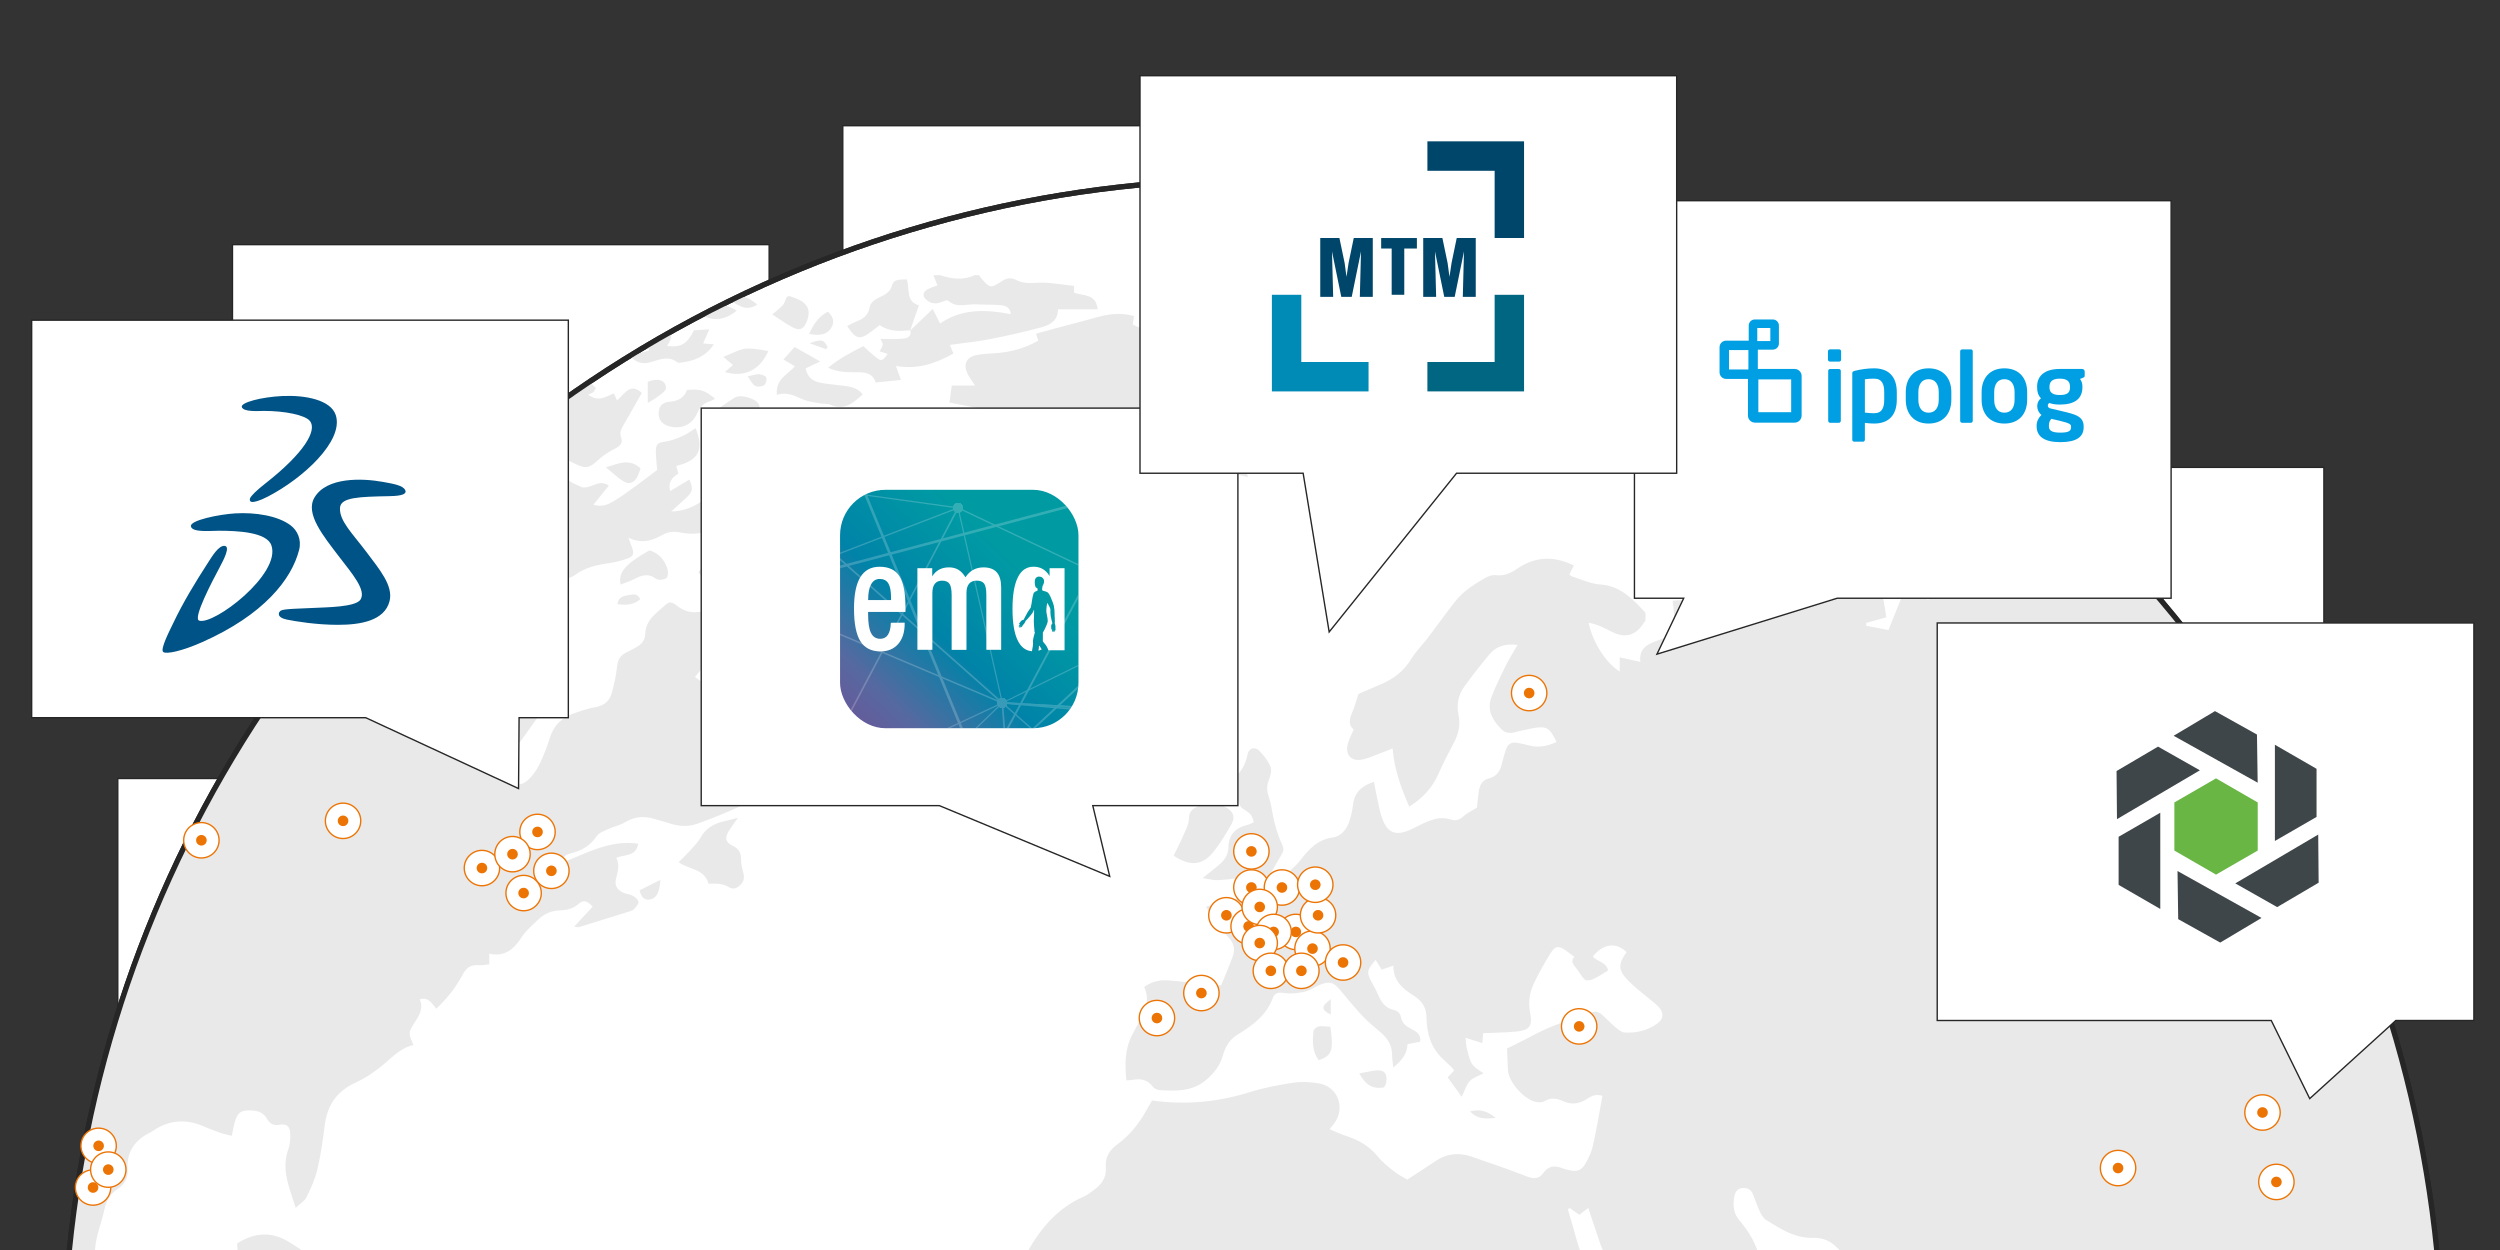 <?xml version="1.0" encoding="UTF-8"?>
<svg id="Ebene_1" data-name="Ebene 1" xmlns="http://www.w3.org/2000/svg" xmlns:xlink="http://www.w3.org/1999/xlink" viewBox="0 0 900 450">
  <rect x="0" y="0" width="900" height="450" fill="#333333" stroke="none"/>
  <defs>
    <style>
      .cls-1 {
        fill: #006681;
      }

      .cls-2 {
        clip-path: url(#clippath-6);
      }

      .cls-3 {
        clip-path: url(#clippath-7);
      }

      .cls-4 {
        clip-path: url(#clippath-15);
      }

      .cls-5 {
        clip-path: url(#clippath-4);
      }

      .cls-6, .cls-7, .cls-8, .cls-9 {
        stroke-miterlimit: 10;
        stroke-width: .5px;
      }

      .cls-6, .cls-10 {
        fill: none;
      }

      .cls-6, .cls-9 {
        stroke: #262626;
      }

      .cls-11 {
        fill: #009fe3;
      }

      .cls-7 {
        stroke: #ec7405;
      }

      .cls-7, .cls-12, .cls-9 {
        fill: #fff;
      }

      .cls-13 {
        fill: #69b645;
      }

      .cls-14 {
        clip-path: url(#clippath-9);
      }

      .cls-15 {
        fill: #00466b;
      }

      .cls-16 {
        clip-path: url(#clippath-10);
      }

      .cls-17 {
        clip-path: url(#clippath-11);
      }

      .cls-18 {
        fill: url(#Unbenannter_Verlauf_19);
      }

      .cls-8 {
        fill: #ec7405;
        stroke: #fff;
      }

      .cls-19 {
        clip-path: url(#clippath-1);
      }

      .cls-20 {
        fill: #3f4649;
      }

      .cls-21 {
        clip-path: url(#clippath-5);
      }

      .cls-22 {
        clip-path: url(#clippath-8);
      }

      .cls-23 {
        clip-path: url(#clippath-3);
      }

      .cls-24 {
        opacity: .2;
      }

      .cls-25 {
        clip-path: url(#clippath-12);
      }

      .cls-26 {
        fill: #005386;
        fill-rule: evenodd;
      }

      .cls-27 {
        clip-path: url(#clippath-14);
      }

      .cls-28 {
        fill: #e9e9e9;
      }

      .cls-29 {
        clip-path: url(#clippath-16);
      }

      .cls-30 {
        clip-path: url(#clippath-2);
      }

      .cls-31 {
        clip-path: url(#clippath-13);
      }

      .cls-32 {
        clip-path: url(#clippath);
      }

      .cls-33 {
        fill: #008ab6;
      }
    </style>
    <clipPath id="clippath-1">
      <circle class="cls-10" cx="145.57" cy="113.25" r="113"/>
    </clipPath>
    <symbol id="Globe" viewBox="0 0 320.94 238.3">
      <g>
        <circle class="cls-9" cx="145.57" cy="113.25" r="113"/>
        <g class="cls-19">
          <use width="669.53" height="478.45" transform="translate(0 9.33) scale(.48)" xlink:href="#WorldMap"/>
        </g>
        <circle class="cls-6" cx="145.57" cy="113.25" r="113"/>
      </g>
    </symbol>
    <symbol id="WorldMap" viewBox="0 0 669.53 478.45">
      <path class="cls-28" d="M548.21,477.8c-.47.05-.94.15-1.41.16-2.94.01-5.89,0-8.83,0-72.24,0-144.48,0-216.73.02-2.01,0-4.01.31-6.02.47h-4.08c-.94-.35-1.89-.69-3.1-1.14.57-.62.9-.98,1.24-1.34.93-.98,1.99-1.87,2.75-2.97.87-1.25,1.96-2.02,3.34-2.55,1.68-.65,3.36-1.33,4.96-2.15,1.29-.65,2.51-.98,3.86-.25,2.67,1.43,5.42,1.49,8.32.71,2.03-.55,4.15-.82,6.24-1.06,2.86-.33,5.74-.32,8.53.52,3.17.95,6.38,1.03,9.63.62,6.14-.76,12.26-1.63,18.49-1.33,2.1.1,3.97-.51,5.5-2.14,2.7-2.87,6.11-4.33,10.03-4.66.75-.06,1.48-.27,2.23-.37,2.29-.32,4.11-1.39,5.45-3.29.51-.73,1.09-1.4,1.73-2.23,1.19,1.02,2.28,1.93,3.35,2.87,1.62,1.43,3.45,2.35,5.62,2.73,3.49.62,6.93,1.5,10.43,2.05,2.89.46,4.71,1.81,5.22,4.77.09.51.33,1,.6,1.77,3.17.02,6.43-.07,9.35-1.6,6.19-3.25,12.62-5.73,19.46-7.17,1.98-.42,3.91-1.13,5.85-1.73,1.8-.55,3.55-.48,5.31.21,1.33.52,2.7.97,4.09,1.3,1.16.28,2.41.61,3.56.48,3.97-.44,7.83.18,11.7.86,3.45.6,6.88.8,10.33-.08,2.33-.59,4.49-.16,6.4,1.36.47.38,1,.68,1.48,1.05,2.06,1.6,4.39,2.23,6.98,2.17,3.85-.09,7.7-.03,11.55-.14,5.21-.15,10.2.84,15.08,2.58,2.8,1,4.87,2.62,5.34,5.81.07.49.8,1.01,1.34,1.26,1.02.47,2.14.71,3.19,1.12.6.23,1.14.61,1.64,1.31ZM233.68,12.6c-1.34.09-2.69.02-4.13.02.18.42.49.81.44,1.15-.06.45-.4.86-.63,1.31.63.2,1.1.36,1.61.52-1.04,1.42-1.23,1.5-2.31.67-.88-.68-1.67-1.47-2.51-2.21-2.45,1.24-4.75,2.44-6.98,4.27,2.09.95,3.99.9,5.83.89,1.63,0,2.98.18,3.6,2.03,1.69-.17,3.29-.34,4.99-.51-.35-.97-.62-1.72-.99-2.76,4.31.75,7.92-.51,11.37-2.47-.27-.66-.47-1.14-.7-1.7,2.75-.39,5.3-.63,7.81-1.12,3.47-.68,6.92-1.44,10.33-2.37,1.65-.45,3.27-1.27,3.25-3.55h7.85c-.27-3.15-2.91-2.63-4.65-3.3v-1.33c-2.49-.25-4.97-.78-7.41-.62-1.49.1-2.77.11-4.08-.57-.94-.49-1.81-.39-2.75.21-2.34,1.51-2.37,1.47-4.19-.59-.14-.16-.24-.37-.35-.55h-.91c-2.27,1.06-4.53.74-6.8,0h-1.36c.27.67.55,1.35.81,2-.71.28-1.38.46-1.96.79-1.03.6-1.06,1.4-.14,2.15.83.68,1.74.8,2.75.42.48-.18,1.25-.52,1.47-.32,1.74,1.56,3.74.59,5.62.72,1.57.11,3.17.02,4.74.17.9.08,1.89.34,2.04,1.77-4.98-.93-9.72-1.13-14.01,1.86-.5-1-.89-1.79-1.44-2.88-1.59,1.52-3.01,2.87-4.43,4.22.27,1.48-.82,1.62-1.79,1.68ZM235.48,10.92s0,0,0,0l-.08.08s.05-.05.08-.07ZM663.6,381.02c-.28-1.62-.25-3.29-.39-4.94-.07-.85-.2-1.7-.3-2.55-.15,0-.31,0-.46,0-.21.7-.5,1.38-.62,2.09-.48,2.89-.97,5.79-1.34,8.7-.19,1.5-.66,2.73-1.87,3.7-1.61,1.3-1.6,1.45-.58,3.14.22.37.46.72.71,1.13-1.53,1.45-4.23,2.01-3.34,5.05,1.72-.3,2.95-1.12,4-2.21,1.04-1.09,2.02-2.24,2.95-3.42.85-1.09,1.77-1.81,3.25-1.51,1.33.27,2.12-.46,2.65-1.59.4-.86.84-1.71,1.26-2.56v-.91c-4.01.64-5.24-.16-5.93-4.1ZM226.44,475.56c-2.02-1.02-2.96-2.74-2.48-5.06.45-2.21,1-4.41,1.36-6.64.35-2.13.63-4.31-.76-6.35-3.31,1.81-4.38,4.72-4.42,8.13-.01,1.42.28,2.85.33,4.28.14,3.95,1.64,6.98,5.5,8.52h7.25c-.65-.33-1.29-.7-1.96-.98-1.6-.65-3.28-1.14-4.81-1.91ZM309.69,257.63c-1.06,1.29-1.42,2.61-.89,4.19.29.86.58,1.73.71,2.61.1.7.18,1.55-.12,2.13-.52.96-.36,1.73.14,2.53,1.48,2.36,2.86,4.79,4.5,7.04,1.8,2.48,3.14,5.1,3.85,8.11.85,3.59,1.84,7.16,2.83,10.71.61,2.19.71,2.23-1.14,3.55-1.4,1-2.19,2.17-2.08,3.97.06.96-.14,1.95-.29,2.92-.74,4.7-.18,9.17,2.22,13.35.94,1.64,1.89,3.28,2.63,5.01.94,2.21,2.03,4.45,2.39,6.79.68,4.36,2.32,8.17,4.61,11.91,2.58,4.22,5.14,8.61,4.46,13.95-.06.43.11.89.16,1.34.22,1.94,1.42,3.11,3.1,3.86.38.17.89.28,1.28.18,2.21-.56,4.39-1.23,6.6-1.78.63-.15,1.33.04,1.99,0,.65-.03,1.37.03,1.94-.23,1.44-.64,2.86-1.37,4.21-2.19,6.01-3.64,10.32-8.57,11.42-15.75.36-2.36.44-4.77.66-7.28.52-.07,1.03-.13,1.54-.2,2.75-.39,4.19-1.65,4.86-4.33.57-2.28.35-4.49-.71-6.61-.56-1.11-1.08-2.24-1.68-3.5,2.52-.5,3.78-2.23,5.06-3.91,1.14-1.5,2.25-3.04,4.07-3.84,2.58-1.14,3.89-3.22,4.35-5.93.67-3.95.27-7.79-.79-11.64-.84-3.04-1.45-6.16-2.02-9.26-.65-3.54.15-6.88,1.66-10.11,2.17-4.64,5-8.76,9.03-12.02,2.35-1.9,4.66-3.88,6.23-6.52,4.16-7.05,7.5-14.46,9.47-22.44.11-.46.14-.95.22-1.6-3.08.79-5.9,1.63-8.77,2.21-2.2.45-4.47.69-6.72.79-1.66.07-2.04-.3-2.13-1.94-.17-3.05-1.55-5.3-4.05-6.94-2.25-1.48-3.56-3.63-4.47-6.1-.52-1.41-.9-2.99-1.79-4.13-2.29-2.92-3.68-6.16-4.47-9.75-.37-1.68-1.38-3.22-1.72-4.9-.51-2.52-1.62-4.67-3.06-6.73-.58-.84-.92-1.87-1.25-2.86-.48-1.42-.84-2.88-1.25-4.31-.3-1.05-.62-2.09-.92-3.13.13-.07.27-.15.4-.22.63.45,1.27.9,1.86,1.33.62-.47,1.13-.85,1.79-1.35.76,2.27,1.43,4.34,2.13,6.4,1.06,3.11,2.51,5.95,5.08,8.16.71.61,1.29,1.79,1.31,2.72.06,2.56,1.07,4.64,2.5,6.66,2.87,4.04,5,8.41,5.87,13.36.4,2.26,1.45,4.28,3.06,5.96,1.45,1.51,3.11,1.96,5.14,1.2,8.65-3.24,16.48-7.84,23.34-14.04.85-.77,1.55-1.89,1.91-2.98.58-1.76,1.4-3.27,2.64-4.67,2.47-2.77,1.55-6.5-1.84-7.93-.35-.15-.7-.31-1.06-.39-1.54-.34-2.22-1.42-2.54-2.85-.24-1.07-.53-2.13-.83-3.3-1.93.82-3.38,1.77-3.86,3.75-.24.98-.99,1.54-1.98,1.59-1.48.07-2.96.02-4.49.02-.3-1.55.21-3.07-.4-4.51-.71.4-1.27.72-1.99,1.12-.68-3.12-2.19-5.6-4.13-7.88-1.16-1.36-1.28-3.02-.95-4.72.17-.89.64-1.56,1.62-1.62.9-.06,1.65.28,2.02,1.15.47,1.11.82,2.27,1.33,3.36.31.65.69,1.42,1.27,1.78,2.88,1.79,5.75,3.69,9.37,3.57,1.94-.06,3.5.66,4.82,2.06,1.26,1.34,2.83,1.84,4.69,1.83,3.7,0,7.39.17,11.09.23,1.7.03,3.37.26,4.65,1.45,2.24,2.1,4.38,4.3,6.54,6.44-.5.66-.8,1.06-1.13,1.48.53.66.97,1.27,1.48,1.82,1.43,1.56,1.79,1.59,3.62.38,1.16-.77,2.3-1.55,3.68-2.48.3,1.87.53,3.35.76,4.82.83,5.32,1.94,10.53,5.07,15.1.54.79.5,1.99.72,3.01.19.87.21,1.81.55,2.61,1.47,3.38,3.04,6.72,4.57,10.08.4.87.79,1.74,1.24,2.74,2.47-1.44,5.13-2.4,5.19-5.76,0-.36.2-.73.37-1.06,1-1.87,1.17-3.91,1.04-5.95-.28-4.16,1.05-7.73,3.8-10.79,1.56-1.74,3.2-3.42,4.79-5.14,1.65-1.79,3.13-3.74,3.7-6.15.77-3.28,2.82-4.93,6.04-5.6,3.49-.72,3.46-.83,5.45,2.17.54.82,1.03,1.74,2.17,1.8,2.07.12,3.15,1.51,3.68,3.2.65,2.07.94,4.26,1.42,6.38.21.95.36,1.95.79,2.81.8,1.61,2.23,1.74,3.43.39.67-.75,1.26-1.57,2.03-2.55.89,2.15,1.65,4.04,2.45,5.9.93,2.18,1.41,4.41,1.4,6.81-.02,3.92.18,7.84.28,11.91,1.94.23,2.83,1.65,3.63,3.12.68,1.26,1.35,2.54,1.83,3.89,1.58,4.43,4.23,8.15,7.37,11.57.32.35.73.61,1.32,1.1.16-1.04.33-1.77.37-2.5.21-4.96-1.61-9.16-5.58-12.01-2.34-1.68-3.66-3.57-4.05-6.3-.1-.66-.32-1.33-.59-1.95-1.65-3.85,0-7.3,1.06-11.2,2.68,2.2,5.02,4.22,7.46,6.09,1.92,1.48,3.13,3.23,3.05,5.73,0,.1.17.2.38.44,3.02-2.29,6-4.57,8.08-7.81,2.14-3.34,2.16-6.66-.19-9.92-.26-.37-.53-.74-.8-1.1-2.5-3.41-4.96-6.85-7.51-10.22-.75-.99-.86-1.81-.26-2.87,2.21-3.91,1.59-3.92,6.1-4.17.08,0,.15,0,.23-.02,6.42-1.32,12.71-2.86,16.17-9.31.18-.33.41-.64.65-.93,1.3-1.6,2.26-3.26,2.16-5.5-.05-1.21.59-2.47,1.04-3.66.43-1.13,1.02-2.19,1.53-3.28,1.45-3.15,1.35-3.74-1.04-6.17-.74-.75-1.54-1.45-2.29-2.2-.52-.52-.99-1.08-1.61-1.76,1.04-.33,1.85-.58,2.59-.82-2.04-2.28-3.94-4.51-5.96-6.62-1.05-1.09-1.42-2.24-1.16-3.69.23-1.33.42-2.68.57-4.03.12-1.02-.36-1.69-1.31-2.13-1.33-.63-2.55-.58-3.9.04-1.63.74-2.5.29-3.16-1.38-.64-1.63-.39-3.2.79-4.43,1.23-1.27,2.69-2.33,4.22-3.62.96,2.41.56,4.8,1.78,6.93,1.97-1.62,3.76-3.29,6.54-3.45.31.86.51,1.76.94,2.51.43.74,1,1.73,1.69,1.91,1.83.49,2.37,1.62,2.43,3.31.03.75.23,1.51,1.13,1.77,1.25.37,1.49,1.35,1.5,2.48,0,.78.06,1.57.1,2.56,1.3-.41,2.31-.69,3.29-1.05,1.77-.66,2.56-1.95,2.49-3.86-.1-2.92-1.31-5.24-3.67-6.93-1.28-.91-2.64-1.71-3.94-2.55,0-.46-.07-.85.01-1.2.64-3.01,1.86-5.9,1.88-9.05,0-1.1.78-1.67,1.9-1.9,1.02-.2,2.07-.49,2.99-.97,2.32-1.22,3.36-3.44,3.92-5.83,1.21-5.11,1.08-10.17-.84-15.13-.71-1.83-1.34-3.68-2.01-5.53-.23-.63-.43-1.27-.65-1.9,1.64,1.12,3.03,2.29,4.23,3.64.67.75,1.41,1.77,1.46,2.7.22,4.14,3.61,5.96,6,8.54-.56-2.62-1.11-5.23-1.68-7.92.83-.27,1.38-.45,1.78-.58-4.58-5.05-9.16-10.1-14.06-15.51.16,1.78.27,3.06.39,4.34-1.8-1.67-3.81-2.51-6.05-3.08-.11.66-.19,1.13-.29,1.72-3.37-.05-5.43-2.81-8.08-3.3.69-3.44,1.32-6.68,2-9.91.25-1.18.59-2.34.96-3.48.44-1.35,1.3-2.11,2.84-2.08,1.2.02,2.41-.19,3.61-.32,1.59-.16,3.02-.44,4.13-1.91,1.12-1.48,3.32-1.27,4.54.16.27.31.47.68.75,1.09,1.4-.81,2.66-1.53,4.06-2.34-3.72-2.4-2.32-5.71-2.51-8.7,3.17-.87,5.57.11,7.68,2.19,1.4-2.55.82-5,.34-7.59,1.12.17,1.91.29,2.84.44-.62,1.19-.39,2.11.2,3.1.44.75.81,1.7.76,2.54-.14,2.17-.45,4.34-.85,6.48-.26,1.4-.8,2.75-1.23,4.12-.46,1.46-.29,2.76.63,4.06,3.99,5.59,7.92,11.22,11.88,16.84.26.37.53.89.89.99.67.18,1.52.33,2.08.05.33-.16.36-1.17.32-1.78-.04-.5-.36-.98-.6-1.45-.51-1-.47-1.89.46-2.61.82-.64.87-1.52.88-2.45.02-2.34-.84-4.4-2.1-6.33.4-.69.76-1.32,1.09-1.9-1.03-1.19-1.96-2.26-2.89-3.35-.73-.85-1.33-1.86-2.18-2.56-2.5-2.04-3-4.53-2.17-7.07,1.12-.62,2.14-.88,2.66-1.54.98-1.24,2.01-1.96,3.64-1.73,1.05.15,1.99-.2,2.4-1.27.85-2.23,2.4-3.98,3.85-5.83,1.3-1.66,1.25-3.02-.32-4.39-1.23-1.08-2.73-1.85-4.13-2.73-.73-.46-1.49-.85-2.25-1.27,2.18-3.29,4.88-4.59,8.51-3.53.36.11.74.18,1.11.22,1.96.19,3.92.37,6.34.6-.67-.82-.98-1.23-1.32-1.61q-2.36-2.63-.55-5.53c-2.81-1.84-5.92-2-9.17-1.83-.17.5-.33.96-.55,1.56-10.8-5.81-22.26-6.69-34.59-5.43,1.29,1.57,2.29,2.78,3.64,4.41-2.76-.96-4.87-2.4-7.41-1.69-2.27.64-4.89.39-6.46,2.73-1.74-1.06-3.39-2.11-5.09-3.08-2.13-1.22-4.37-1.53-6.76-.77-3.31,1.05-6.68,1.03-10.08.46-1.59-.27-3.15-.52-3.47-2.69-1.92.18-3.68.34-5.91.54-1.98-1.17-4.64-.52-7.17-.7-.67,1.53-1.35,2.84-.22,4.34.51.67.13,1.44-.66,1.86-2.77-1.63-5.52-.71-8.37-.21.06.98.11,1.77.16,2.64-.46,0-.76.05-1.04,0-1.95-.38-3.4-1.49-4.59-3.07-1.23-1.62-2.52-3.3-4.69-3.69-2.12-.38-4.28-.6-6.49-.9-.09.47-.15.75-.2,1.04-.31,1.95-1.25,2.69-3.24,2.44-.59-.07-1.2-.26-1.71-.55-1.18-.66-2.42-.72-3.73-.65-3,.15-6,.25-9.03.37-.18,2.21-1.95,3.96-4.95,4.61.91-1.82,1.75-3.59,2.67-5.31.91-1.69,1.28-3.46,1.51-5.38.28-2.34-.57-3.44-2.95-3.45-2.31,0-4.62.31-7.12.49-.67-1.71-2.43-.84-3.86-1.04-.09-.55-.17-1.04-.26-1.59-1.09-.22-2.01-.12-2.73.74-.98,1.17-.38,2.41-.03,3.74-1.71.16-1.63,1.5-1.72,2.95-1.72-1.28-3.42-1.1-5.1-.56-3.09.98-5.43,3.12-8.01,5.04.54,1.15.98,2.08,1.49,3.16-1.41.28-2.66.47-3.88.79-1,.26-2.24.39-2.59,1.56-.38,1.28.9,1.74,1.57,2.5,1.29,1.46,2.6,2.92,3.74,4.49.54.74.91,1.76,0,2.69-3.53-5.75-3.81-5.88-9.12-4.13-.12.67-.23,1.33-.44,2.53-1.09-1.99-1.91-3.49-2.91-5.33-.44,1.38-.85,2.42-1.07,3.49-.13.62-.07,1.34.13,1.95.53,1.64,1.22,3.23,1.74,4.88.28.88.77,1.23,1.64,1.22.45-.01.91,0,1.36-.01,2.75-.03,4.35,1.12,5.47,4.01-1.6-.79-3.12-1.54-4.66-2.31-1.17,2.91-2.25,5.6-3.31,8.25-1.63-.31-3.02-.58-4.41-.84,0-.19,0-.38,0-.56,1.25-.35,2.5-.71,3.97-1.12-.15-1.04-.25-1.99-.45-2.92-.33-1.55-.72-3.08-1.12-4.61-.89-3.35-1.79-6.7-2.72-10.04-.38-1.36-1.55-2.1-3.12-2.11-1.47,0-1.97.43-2.42,2.13-.4,1.53-.66,3.11-1.21,4.58-.56,1.53-.31,2.82.62,4.03.69.9,1.49,1.71,2.17,2.61.52.68,1.23,1.35.81,2.46-.48-.25-.87-.48-1.28-.65-2.07-.9-4.09-1.93-6.23-2.64-1.88-.63-2.32-.29-3.05,1.56-.38.95-.79,1.79-1.83,1.91-.7-.47-1.3-1.21-1.89-1.2-1.33,0-2.7.26-3.96.69-.5.17-.92.88-1.51.46-.38-.27-.52-.88-.77-1.34-2.02-.05-3.6,1.05-5.28,1.88-1.89.94-3.46,2.09-3.51,4.47,0,.11-.18.22-.28.33-2.21.02-2.34-.08-3.22-2.37.56-.28,1.13-.56,1.69-.84-.83-1.87-.9-1.9-3.71-1.68.08.73.18,1.46.24,2.19.07.98.16,1.96.16,2.93,0,1.18-.5,2.02-1.77,2.24-.44.08-.87.26-1.29.41-2.04.73-4.07,1.48-3.73,4.34-1.45-.32-2.66-.59-4.08-.9v2.81c-2.71-1.63-5.39-5.86-6.15-9.65,1.72.29,3.17,1.06,4.62,1.8q3.92,1.99,6.27-1.75c.12-.19.34-.38.35-.57,0-.56.15-1.33-.15-1.64-2.44-2.57-4.82-5.16-8.81-5.42-1.9-.12-3.75-1.03-5.61-1.6-.19-.06-.33-.27-.48-.41.31-.6.6-1.16.89-1.74-4.01-1.98-7.73-1.77-11.28.67-1.28.88-2.57,1.45-4.21,1.24-.67-.09-1.49.22-2.11.58-1.31.74-2.59,1.56-3.78,2.49-.87.69-1.65,1.54-2.34,2.42-1.8,2.32-3.51,4.71-5.29,7.05-1.05,1.38-2.32,2.62-3.21,4.09-1.49,2.45-3.61,4-6.19,5.06-1.52.63-3.03,1.31-4.23,1.83-.49,1.47-.78,2.64-1.26,3.72-.56,1.26-.74,2.41.32,3.32-.43,1.02-.87,1.83-1.12,2.69-.67,2.34.65,3.76,3,3.2,1.02-.24,2-.68,2.98-1.04.89-.33,1.77-.69,2.85-1.12.32,4.22,1.71,7.83,3.28,11.52,2.67-1.67,4.56-3.72,5.76-6.44.91-2.06,1.95-4.08,3.01-6.07.96-1.79,1.43-3.59.99-5.65-.43-2-.06-3.95,1.15-5.61,1.6-2.19,3.26-4.35,5.01-6.42,1.35-1.59,3.19-2.12,5.53-1.82-.83,1.44-1.65,2.7-2.31,4.04-1.03,2.09-2.08,4.18-2.89,6.36-.93,2.53.27,4.55,2.01,6.3.69.7,1.57.84,2.52.61,1.1-.27,2.2-.53,3.31-.75,3.04-.61,3.69-.27,5.07,2.66-1.69.75-3.41,1.19-5.26.71-.8-.21-1.62-.37-2.43-.54-1.13-.24-1.94.17-2.31,1.27-.31.93-.6,1.87-.81,2.83-.32,1.45-1.08,2.56-2.52,2.92-1.45.36-1.89,1.38-2.07,2.63-.17,1.19-.27,2.38-.35,3.17-1.11.69-1.99,1.08-2.66,1.7-.76.7-1.53.97-2.46.66-1.95-.65-3.72-.08-5.46.73-.96.45-1.88.97-2.85,1.38-2.69,1.14-4.29.48-5.31-2.29-.44-1.19-.66-2.47-.94-3.72-.26-1.15-.46-2.32-.71-3.58-2.43.8-3.85,2.11-4.13,4.51-.12,1.04-.36,2.09-.66,3.09-.51,1.7-1.64,3.18-3.32,3.41-3.02.41-4.7,2.27-6.41,4.46-1.14,1.46-2.7,2.64-4.22,3.73-2.92,2.07-6.22,3.39-9.67,4.31-1.51.41-3.03.75-4.83,1.19.56.9.98,1.69,1.5,2.38,1,1.33,1.99,2.67,3.11,3.89,1,1.09,1.16,2.29.7,3.57-.69,1.9-1.5,3.75-2.32,5.76-1.27-.11-2.39-.2-3.5-.31-2.4-.24-4.79-.55-7.2-.7-1.6-.1-3.12.31-4.51,1.32.98,2.08.53,4.01-.46,5.88-.64,1.2-1.3,2.39-1.92,3.59-1.48,2.85-1.47,5.86-1.14,9,.54-.04.84-.03,1.13-.08,1.58-.3,2.98-.13,4.05,1.29.28.37.88.69,1.35.72,3.33.21,6.61.33,9.41-2.15,1.47-1.31,2.57-2.71,3.11-4.59.49-1.7,1.26-3.2,2.87-4.19,2.99-1.83,5.8-3.83,7.07-7.35.34-.95,1.12-1.11,2.22-.94,1.28.21,2.68.05,3.97-.23,1.01-.21,1.92-.84,2.89-1.28,2.06-.92,2.88-.7,4.31,1.03,1.44,1.74,2.88,3.49,4.43,5.13,1.14,1.2,2.45,2.24,3.7,3.33,1.32,1.16,2.07,2.56,2.07,4.35,0,.7.12,1.4.22,2.42,1.72-1.4,2.76-2.71,2.83-4.62.9-.17,1.69-.33,2.49-.48.22-1.39-.66-1.98-1.62-2.46-1.05-.53-1.96-1.15-2.18-2.41-.16-.86-.74-1.28-1.54-1.46-1.47-.34-2.26-1.39-2.84-2.68-.37-.83-.75-1.65-1.21-2.43-1.28-2.21-1.25-2.64.59-4.75.4.65.78,1.27,1.19,1.93.73-.25,1.39-.48,2.31-.8-.03,3.12,1.97,4.65,4.11,6,1.61,1.02,2.42,2.31,2.45,4.27.05,3.1.85,5.98,3.23,8.19.61.57,1.21,1.13,1.81,1.71.15.15.26.36.42.59-.4.43-.79.85-1.27,1.36.91,1.25,1.75,2.42,2.78,3.83.64-1.3.93-2.4,1.61-3.11.66-.7,1.73-1,2.71-1.53-2.46-1.63-2.47-1.62-3.28-4.8-.15-.6-.17-1.24-.29-2.23,1.37.43,2.33.74,3.33,1.05.06-.71.1-1.29.16-1.95,2.24-.11,4.43-.12,6.6-.33,2.53-.25,3.22-1.1,2.72-3.6-.42-2.11-.16-4.09.73-5.95.97-2.04,2.09-4.02,3.28-5.94.94-1.52,1.62-1.56,3.14-.48.49.35.96.72,1.58,1.18-.84.89-.19,1.54.37,2.25.6.75,1.03,1.66,1.74,2.28.3.26,1.16.1,1.65-.13,1.01-.47,1.93-1.11,2.91-1.7-.3-1.66-2.13-1.73-3.02-2.76,2.01-2.57,4.64-2.89,6.68-.88-1.71,2.44-1.69,3.58.39,5.71,1.26,1.29,2.73,2.37,4.11,3.54.63.54,1.33,1.01,1.88,1.62,1.06,1.18.97,2.37-.32,3.29-1.91,1.36-4.12,1.9-6.42,1.76-.64-.04-1.31-.61-1.86-1.07-.92-.77-1.74-1.67-2.64-2.46-.73-.64-1.47-.83-2.44-.21-.94.59-2.04,1.04-3.13,1.23-4.94.89-8.98,3.76-13.23,5.66.07,1.54.15,2.88.18,4.21.06,2.46,3.47,6.23,5.88,6.42.44.04.97.04,1.32-.18,1.24-.76,2.46-.6,3.67-.04,1.65.77,3.16.6,4.69-.37.83-.53,1.75-1.14,3.15-.65-.63,3.35-1.17,6.62-1.88,9.84-.27,1.23-.84,2.43-1.47,3.53-.82,1.41-1.68,1.68-3.26,1.32-.51-.12-1.03-.25-1.52-.44-1.45-.57-2.63-.3-3.57,1-.9,1.27-1.99,1.18-3.37.64-3.58-1.4-7.23-2.63-10.87-3.88-2.5-.86-4.89-.62-7.13.91-1.8,1.23-3.64,2.39-5.55,3.64-.84-.5-1.74-.92-2.49-1.52-1.18-.94-2.4-1.88-3.34-3.04-1.64-2.03-3.72-3.24-6.14-4.03-1.12-.37-2.19-.88-3.4-1.38.43-.56.72-.9.98-1.26,2.19-3.07.59-7.21-3.12-7.81-1.62-.26-3.33-.39-4.94-.15-2.97.45-5.96,1.01-8.83,1.91-6.3,1.97-12.67,2.54-19.22,1.62-.37.64-.73,1.21-1.05,1.8-1.46,2.69-3.33,5.05-5.8,6.86-1.6,1.17-2.48,2.59-2.31,4.6.16,1.84-.71,3.2-2.11,4.26-.72.55-1.44,1.15-2.25,1.5-5.19,2.25-8.56,6.32-11.24,11.08-1.67,2.96-3.24,5.97-4.95,8.9-.72,1.23-.94,2.32-.07,3.55.75,1.06.71,2.22.38,3.47-.44,1.67-.82,3.36-1.02,5.07-.51,4.5-.87,9.01-1.36,13.51-.11,1.02.23,1.67.89,2.4.84.93,1.6,1.98,2.19,3.08,1.53,2.86,2.63,6,4.47,8.63,3,4.28,6.87,7.81,11.1,10.91,1.02.75,1.96.83,3.11.14,2.73-1.64,5.74-2.28,8.9-2.1,2.02.11,3.85-.43,5.68-1.24,1.51-.66,3.09-1.17,4.68-1.64,3.59-1.06,6.7-.47,9.01,2.77.8,1.13,2.01,1.51,3.39,1.46.9-.03,1.83-.04,2.71.12,2.27.41,3.51,3.45,2.09,5.18ZM208.72,281.44c.03-1.85-.9-2.92-2.64-3.46-2.21-.69-4.11-1.93-5.6-3.7-1.95-2.31-4.5-3.27-7.38-3.38-2.09-.07-4.18.12-6.43.2-.69-3.36-3.3-4.82-6.46-5.62-.87-.22-1.77-.41-2.67-.49-2.37-.23-4.74-.39-7.44-.61.71-.72,1.19-1.26,1.72-1.75,1.7-1.57,2.09-3.47,1.29-5.57-.51-1.33-1.17-2.61-1.87-3.86-.86-1.51-1.96-2.88-2.72-4.43-1.12-2.27-2.92-3.36-5.32-3.7-.82-.12-1.64-.32-2.46-.38-2.18-.14-3.83-1.19-5.23-2.8-1.79-2.04-3.66-4.01-5.48-6.03-.76-.84-1.68-1.62-2.15-2.61-1.27-2.61-3.34-3-5.86-2.5-.22.04-.45.08-.67.08-3.78.03-7.37-.51-10.23-3.34-.61-.61-1.39-1.05-1.98-1.49-.6.98-.89,2.08-1.58,2.46-1.26.7-1.65,1.63-1.69,2.93-.04,1.25-.23,2.46-1.44,3.66-1.1-3.78,1.24-6.42,2.26-9.47-2.58-.31-4.75.5-6.93,1.36-2.18.87-3.72,2.3-4.19,4.66-.44,2.19-1.56,3.85-3.38,4.86-1.05-.94-2.07-1.82-3.07-2.73-1.28-1.17-2.46-1.5-4.23-.6-2.93,1.48-5.73-.01-6.78-3.14-.56-1.68-.26-3.28.28-4.87.79-2.36,1.71-4.68,2.37-7.08.77-2.81-.15-4.56-2.93-5.44-1.78-.56-3.69-.72-5.54-1.05-.62-.11-1.25-.21-1.88-.31.17-.89.51-1.58.36-2.14-.52-1.99.33-3.7,1.57-4.85,2.96-2.74,3.96-6.45,5.97-9.95-1.75,0-3.1,0-4.45,0-2.42.02-4.25,1-5.77,2.98-1.36,1.77-2.98,3.46-4.8,4.73-3.51,2.44-7.15,1.22-8.42-2.87-.66-2.11-.93-4.48-.73-6.67.23-2.51,1.25-4.94,1.79-7.43.39-1.79,1.15-3.24,2.71-4.25,1.31-.85,2.03-2.1,1.92-3.63-.28-3.65,1.42-6.03,4.58-7.55.14-.07.26-.15.39-.24,3.11-2.14,6.41-2.46,9.89-.99,1.11.47,2.23.92,3.37,1.32.75.26,1.53.41,2.38.63.21-.99.34-1.73.52-2.45.54-2.18,1.3-2.71,3.52-2.57,1.21.08,2.23.47,2.86,1.54.59,1.01,1.26,1.52,2.56,1.29,1.38-.25,2.03.29,2.1,1.65.06,1.1-.04,2.3-.41,3.33-1.41,3.99.28,7.47,1.49,11.46.92-.87,1.78-1.36,2.15-2.11.85-1.75,1.69-3.56,2.13-5.44.67-2.86,1.11-5.78,1.46-8.7.48-4.02,2.38-6.85,6.14-8.54,1.7-.76,3.3-1.84,4.78-2.99,2.13-1.65,3.86-3.83,6.65-4.44-1.01-2.29-1.03-2.45.08-4.21.96-1.51,2.01-2.96,1.16-4.85,1.8-.49,2.39.85,3.28,1.86,2.18-2.04,3.93-4.28,5.27-6.83.68-1.3,1.61-1.89,3.08-1.77.7.06,1.42-.11,2.13-.17v-2.1c3.14.67,4.9-.93,6.42-3.28.84-1.31,2.1-2.36,3.24-3.45,1.17-1.12,2.55-1.79,4.25-1.84,1.35-.04,2.69-.32,3.78-1.3,1.07-.97,1.88-.41,2.77.56-1.21,1.31-2.36,2.55-3.65,3.94.51.07.75.17.93.11,3.38-1.04,6.76-2.09,10.14-3.15.28-.09.61-.21.79-.43.36-.43.9-.96.86-1.41-.04-.44-.63-.93-1.1-1.2-.5-.3-1.16-.32-1.72-.55-1.46-.6-2-1.53-1.58-3.05.37-1.36.69-2.67,0-3.92,1.67-.71,3.88-.21,4.36-2.8-5.55-.82-10.13,1.85-15.08,3.77.13-1.51,1.12-1.7,1.92-1.91,2.06-.53,3.69-1.53,4.92-3.34.45-.66,1.42-1.02,2.22-1.39,1.08-.5,2.32-.72,3.32-1.33,1.89-1.17,3.8-1.33,5.86-.71.94.28,1.9.51,2.82.82,1.84.63,3.76.81,5.57.18,2.98-1.04,5.91-2.26,8.79-3.57.83-.38,1.54-1.23,2.08-2.01,1.7-2.5,1.13-4.12-1.67-5.04,2.22-2.17.95-4.01-1.13-5.06-.53-2.08-.61-4,1.42-5.47.41-.3.6-1.02.73-1.59.31-1.31.68-2.64.76-3.97.13-2.01.03-4.03.03-6.16-2.01.45-3.14,1.88-4.29,3.25q-3.18,3.79-7.05.52c.89-1.1,1.87-2.14,2.64-3.32.77-1.18,1.32-2.5,1.99-3.79-.73-.45-1.3-.8-1.86-1.15.15-.74.38-1.4.41-2.06.07-1.62-.89-2.75-2.41-2.54-1.72.24-3.09-.22-4.39-1.27-.6-.49-1.37-.9-2.05-.26-1.79,1.66-4.09,3-4.17,5.88-.04,1.27-.77,2.09-1.82,2.67-.66.37-1.32.72-2,1.05-1.12.55-1.61,1.39-1.75,2.67-.19,1.79-.57,3.57-1.05,5.3-.43,1.56-1.48,2.5-3.2,2.8-1.55.27-3.06.79-4.54,1.33-2.25.82-3.77,2.37-4.51,4.72-.56,1.79-1.23,3.57-2.06,5.26-.55,1.13-1.32,2.23-2.23,3.08-1.76,1.61-3.44.98-3.89-1.38-.33-1.71.08-3.24,1.18-4.66,1.55-1.99,2.97-4.09,4.58-6.33-1.39-.5-2.46-.84-3.49-1.25-1.29-.52-2.65-1.26-2.82-2.7-.41-3.35-1.88-5.52-5.65-5.63.59-1.25,1.39-2.24,1.43-3.26.05-1.12-.59-2.27-.95-3.44.31-.33.56-.6.82-.86,2.25-2.31,4.98-3.88,7.91-5.16,2.02-.87,3.94-1.91,5.29-3.75.61-.82,1.46-1.21,2.52-1.32.8-.08,1.69-.31,2.31-.78,2.02-1.51,4.33-2.02,6.75-2.36,1.26-.18,2.52-.49,3.71-.94,1.15-.43,1.28-.97.85-2.14-.24-.66-.48-1.31-.73-1.97,2.51,1.24,4.64.66,6.67-.5,1.13-.64,2.21-.78,3.46-.54,1.1.21,2.26.34,3.37.23,2.09-.21,4.05-.91,5.01-2.96.67-1.42,1.55-2.51,2.87-3.38,1.49-.98,1.69-2.09.88-3.47-.68-1.15-1.82-1.41-3.38-.83-1.37.51-2.12,1.63-2.9,2.75-1.38,1.97-4.49,3.51-7.49,3.52,1.12-1.02,1.98-1.82,2.85-2.6,1.37-1.23,1.55-1.89.73-3.71-1.26.75-2.49,1.49-3.81,2.28-.45-1.78.43-2.72,1.63-3.46-.15-.54-.28-1.03-.41-1.52,4.45-1.07,5.53-3.16,3.83-7.48-.84.52-1.62,1.13-2.49,1.52-1.08.48-2.21.94-3.37,1.12-1.72.26-2.05.45-2.01,2.24.03,1.19.18,2.38.26,3.39-1.56,1.18-2.93,2.25-4.34,3.26-1.4,1.02-2.8,2.06-4.29,2.94-1.08.64-2.27,1.19-4,.7,1.08-1.33,2.03-2.52,3.06-3.79-1.11-.78-2.04-.5-3.06-.1-.73.28-1.7.64-2.32.38-1.86-.79-3.76-1.67-4.79-3.6-.81-1.51-2.08-2.09-3.75-1.98.55,1.93.5,2.25-1.09,3.1-1.44.77-2.97,1.36-3.98,1.81-2.41-1.88-4.44-3.46-6.51-5.07,1.91-1.36,2.3-1.88,1.58-2.86-1.9-2.58-3.58-5.5-7.13-6.24-.2-.04-.36-.21-.53-.31.1-.54.19-1.03.25-1.38-2.74-1.68-5.45-2.03-8.34-.97-.55.2-1.21.08-1.81.11-.02-.19-.05-.38-.07-.57,1.29-.29,2.58-.59,3.87-.88-.03-.16-.07-.32-.1-.48-4.92.11-9.87-.61-14.68,1.02-.88-1.26-1.73-2.33-2.42-3.49-.81-1.37-1.83-2.39-3.4-2.78-1.64-.41-2.59-1.46-2.95-3.08-.26-1.18-.92-1.99-1.99-2.59-1.02-.57-1.93-1.34-2.94-2.05-.32.18-.76.43-1.37.77-.04-.66-.09-1.09-.08-1.52,0-.82-.44-1.29-1.19-1.42-2.66-.48-5.29-1.13-8.06-.46-4.47,1.08-8.97,2.01-13.47,2.98-.81.18-1.65.47-2.45.38-4.13-.42-6.54,1.61-7.87,5.3-.08.21-.15.43-.25.74.32.36.7.72.98,1.14.5.74.39,1.4-.36,1.95-2.14,1.56-4.85.81-5.82-1.56-2.05.18-4.08.37-6.1.53-1.49.12-2.78.65-3.87,1.67-2.04,1.92-1.74,3.42.89,4.26.85.28,1.77.37,2.65.56.62.13,1.25.28,1.87.42l.06.49c-1.49.44-2.95,1.06-4.47,1.28-2.39.33-4.81.39-7.22.55-3.76.26-6.74,2.5-10.03,3.96-.51.23-.85,1.01-1.12,1.6-.27.6-.34,1.3-.49,1.94-3.08-.41-4,.74-3.31,4.17.93-.26,1.85-.51,2.77-.77.04.1.07.2.11.29-1.39,1.2-2.77,2.4-4.38,3.79,2.52,1.35,4.69,2.51,6.9,3.7-2,1.23-3.89,2.6-6.31,2.91-.65.08-1.32.37-1.89.72-2.93,1.81-6.2,2.24-9.54,2.48-1.42.1-2.85.32-4.23.69-1.11.3-2.23.78-2.82,2.13,2.07.73,4.03.58,5.91.13,5.27-1.28,10.52-2.69,15.77-4.04,1.09-.28,2.18-.57,3.28-.86,0,0,0,0,0,0,0,0-.06.04-.06.04,0,0,0,0,0,0,0,0,0,0,.01,0,3.18-1.67,6.32-3.44,9.57-4.99,2.58-1.23,5.25-2.3,7.95-3.21,1.62-.55,3.38-.85,5.16-.49-3.4,1.39-6.97,2.32-10.2,4.48,2.24,1.27,4.36,1.32,6.47.42,1.31-.56,2.54-1.33,3.82-1.96,1.33-.65,2.69-1.25,4.16-1.93-.09,5.33,1.61,6.33,6.98,8-2.37,2-1.27,4.38-.95,6.43,1.46-.11,2.81-.21,4.54-.33-1.42,2.97-2.62,5.57-3.91,8.11-.67,1.31-1.3,2.55-.22,3.92-.29.4-.45.76-.73.99-1.29,1.08-1.91,2.47-2.17,4.1-.36,2.28-1.23,4.33-2.75,6.11-.58.68-1.07,1.46-1.53,2.24-1.35,2.24-1.27,2.75.87,4.21.83.56,1.02,1.16.82,2.09-.24,1.09-.49,2.22-.45,3.32.12,3.53-2.05,5.41-5,7.4.37-1.41.63-2.37.89-3.35-1.14-.48-1.97-.06-2.59.6-1.08,1.15-2.07,2.39-3.03,3.64-1.62,2.08-3.12,4.26-4.81,6.28-1.5,1.79-3.23,3.39-4.76,5.16-3.18,3.69-5.92,7.63-6.79,12.59-.13.73-.39,1.48-.78,2.11-.81,1.29-1.16,2.59-.37,3.94-1.76,1.22-2.15,1.51-2.04,2.66.27,2.66-.59,5.06-1.36,7.5-.59,1.87-.38,3.62,1.24,4.94,1.77,1.44,2.51,3.32,2.66,5.52.04.6.13,1.2.25,1.79.35,1.83.29,3.6-.6,5.29-.77,1.44-.77,2.86-.06,4.34.96,1.98.82,3.8-.98,5.29-1.01.83-.98,1.82-.38,2.83,1.31,2.23,1.55,4.7,1.66,7.2.03.68.03,1.36.11,2.03.26,2.13,1.22,3.94,2.42,5.71,1.35-1.03,1.37-2.25,1.08-3.44-.49-2.02-.37-4.02-.25-6.07.16-2.93.1-5.88.08-8.81-.02-3.17-.16-6.33-.1-9.49.02-1.15.14-2.4,1.08-3.32,1.77.38,2.19,1.66,2.02,3.09-.2,1.72-.55,3.43-1,5.1-.49,1.82-.4,3.54.18,5.33.49,1.49.81,3.05,1,4.61.26,2.19.67,4.26,1.79,6.24.72,1.27,1.01,2.83,1.29,4.29.48,2.58.37,5.28,1.53,7.74.41.87.2,1.67-.49,2.26-1.12.95-1.52,2.01-.85,3.39.12.26.21.62.13.88-.67,2.21.71,3.31,2.23,4.44,1.76,1.3,3.38,2.79,5.13,4.1,1.99,1.49,4.05,2.9,6.1,4.31,1.82,1.25,3.79,1.83,6,1.2,1.58-.45,2.77.18,3.78,1.38,1.26,1.5,2.45,3.1,3.89,4.41,1.55,1.4,3.21,2.85,5.08,3.68,2.03.89,3.21,2.18,3.71,4.19.66,2.63,1.22,5.29,1.83,7.93.03.11.17.2.31.35.43-.33.86-.67,1.35-1.04,2.93,3.53,6.25,6.34,10.44,8.52-.08-.62-.08-.84-.14-1.05-.28-1.01-.43-1.91.84-2.43,1.29-.53,1.74-.55,2.64.8,1.2,1.82,2.22,3.75,3.33,5.63.93,1.56.67,3.03-.35,4.42-1.24,1.71-2.45,3.44-3.77,5.09-1.36,1.7-2.17,3.6-2.5,5.73-.23,1.49-.33,3.04-.83,4.44-1.85,5.19-1.64,10.71-2.68,16.02-.31,1.58.08,2.96,1.31,4.11,1.1,1.03,2.11,2.16,3.16,3.24,1.72,1.77,3.07,3.77,3.48,6.23.85,5.19,3.51,9.6,5.99,14.08.97,1.75,2.33,3.11,4.08,4.13,2.74,1.6,5.34,3.42,8.11,4.96,2.66,1.47,4.4,3.61,5.51,6.35.48,1.19.98,2.37,1.36,3.59,1.23,3.88,2.38,7.79,3.61,11.67.88,2.77,1.22,5.57,1.06,8.48-.11,2.1-.07,4.23.11,6.33.39,4.5,1.91,8.7,3.91,12.69.88,1.76.62,3.49.84,5.25.22,1.82,1.7,3.35,1.36,5.4-.17,1.03-.19,2.14,0,3.16.2,1.08.45,2.36,1.15,3.08,1.82,1.88,2.66,4.14,3.44,6.53.43,1.33,1.26,2.55,1.99,3.76.15.25.69.26,1.05.38.35.11.87.09,1.03.33.42.61.67,1.34,1.02,2,.87,1.66,1.74,3.32,2.64,4.96.36.66.87,1.23,1.24,1.89.74,1.32.8,2.7-.37,3.73-1.47,1.29-1.32,2.75-.85,4.33.05.18.31.31.51.51.54-.2,1.08-.4,1.56-.58,1.56,1.1,3.02,2.12,4.6,3.23-.64.26-1.03.42-1.48.6.6,1.63.99,3.31,3.22,3.24.18,2.19,1.32,3.73,2.8,5.11,1.39,1.29,2.7,2.63,3.3,4.52.34,1.06,1.18,1.53,2.3,1.43.97-.09,1.93-.22,2.89-.33.98,1.1.46,3.41,2.98,3.33-.66-2.36-.66-4.53,1.07-6.41.22-.24-.06-1.13-.33-1.59-.25-.43-.75-.75-1.2-1-1.57-.88-2.11-2.26-2.07-3.98.05-2.26.09-4.53.08-6.79,0-.87-.15-1.74-.25-2.72-2.65.43-4.13-1.09-5.8-2.68.48-.96.88-1.93,1.43-2.81.75-1.22,1.04-2.43.73-3.87-.39-1.83-.58-3.69-.87-5.66-2.21-.2-2.78-2.07-3.65-3.74.27-.12.39-.2.52-.22,3.06-.45,3.8-1.85,2.46-4.68-.27-.57-.56-1.14-.94-1.94,1.18-.09,2.08-.1,2.95-.24,1.25-.21,2.52-.43,3.73-.82,1.31-.43,2.21-1.46,2.32-2.83.28-3.38.2-6.71-3.01-8.95-.13-.09-.15-.35-.26-.64,1.46-.12,2.81-.16,4.15-.37,2.19-.34,3.33-1.66,3.35-3.86,0-.9-.17-1.8-.29-2.69-.12-.97-.35-1.94-.38-2.91-.03-.94.04-1.93,1.15-2.68.24.92.43,1.67.64,2.47,1.06-.22,1.58-.79,1.67-1.72.05-.52.08-1.07-.05-1.57-.57-2.36-.19-4.6.5-6.89.33-1.1.22-2.38.07-3.55-.24-1.89-.6-3.85.26-5.58,2.2-4.42,4.58-8.77,10.01-9.98,1.25-.28,1.94-1.03,2.38-2.16.6-1.54,1.32-3.04,1.88-4.6,1.33-3.75,2.25-7.72,1.32-11.55-.88-3.61-.86-6.88.28-10.37.7-2.16,1.28-4.28,2.64-6.17,2.79-3.89,3.68-8.2,2.45-12.89-.09-.36-.15-.75-.14-1.12ZM627.82,332.62c-.02-.27-.31-.51-.42-.79-.8-2.02-1.54-4.07-2.39-6.07-.37-.88-.75-1.91-1.45-2.45-1.46-1.12-1.65-2.48-1.66-4.16,0-2.78-.18-5.58-.46-8.35-.17-1.65-.58-3.28-2.63-3.79-1.26-.31-1.77-1.33-1.69-2.61.04-.6.14-1.2.13-1.81-.03-2.01-.2-3.99-1.36-5.79-2.53,2.56-3.82,5.03-4.35,8.61-.57,3.83-1.92,7.36-3.63,11.21-2.44-1.81-4.8-3.3-6.85-5.14-2.85-2.55-2.85-5.15-.37-8.11.71-.85,1.35-1.75,2.07-2.67-3.38-1.29-6.51-2.49-9.74-3.72.12,1.44-.75,2.15-2.01,2.58-.86.29-1.68.67-2.53.98-1.22.46-2,1.28-2.34,2.56-.21.8-.48,1.59-.84,2.34-.92,1.92-1.98,2.04-3.39.38-.58-.68-1.07-1.43-1.7-2.28-4.89,3.83-9.95,7.28-13.39,12.48-1.51,2.27-3.46,3.82-6.02,4.9-3.11,1.31-6.01,3.1-9.04,4.63-1.2.61-2.43,1.23-3.72,1.56-2.07.52-2.36.64-2.75,2.67-.16.81-.3,1.65-.27,2.47.08,2.17-.52,4.14-1.28,6.14-.46,1.23-.67,2.63-.65,3.95.07,3.54.32,7.09.51,10.63.11,2.05.04,4.08-.76,6.01-.91,2.2-.46,4.05,1.14,5.81,1.77,1.95,2.15,2.16,4.35.73,1.63-1.06,3.35-1.62,5.25-1.93,2-.32,4.1-.57,5.92-1.37,5.23-2.3,10.72-3.55,16.29-4.57,2.64-.49,4.63.97,6.66,2.24.35.22.47.9.59,1.4.4,1.73.76,3.47,1.15,5.29,2.42-1.62,3.19-1.9,5.73-2.1-.42.73-.75,1.38-1.15,1.98-.86,1.32-1.15,2.59-.04,3.95.32.39.57.95.59,1.44.1,2.31,1.36,4.1,2.5,5.98.66,1.09,1.44,1.56,2.71,1.6,1.9.06,3.73.4,5.1,2.01.82.96,1.89.75,2.89.17.98-.56,1.93-1.18,2.94-1.69,3.92-1.96,7.26-4.63,9.9-8.11,3.43-4.5,6.85-9.01,10.07-13.66,1.13-1.63,1.88-3.63,2.39-5.57.71-2.69.9-5.51,1.55-8.22.99-4.14-1.2-7.8-1.54-11.72ZM255.36,66.67c.1-.09.28-.09.43-.14,1.63-.55,3.25-1.1,4.87-1.65.38.47.74.91.99,1.21,1.76-1.02,3.3-2.11,5-2.86,1.83-.82,3.55-1.63,4.58-3.47.58-1.05,1.41-1.44,2.65-.86,2.43,1.15,4.99,1.06,7.53.43,3.22-.8,5.81-2.59,8.32-5.3-2.32-.41-4.19-.74-6.04-1.06.08-.76.14-1.34.16-1.51,1.32-1.16,2.4-2.1,3.5-3.07,1.18,1.15,2.44,2.38,3.8,3.7.93-1.34,1.92-2.29,1.88-3.87-.33-.19-.64-.39-.97-.56-1.93-.98-2.24-2.62-.61-4.05.76-.67,1.82-1.02,2.76-1.47.17-.08.42.02.68.04.1.31.18.59.28.87.1.27.21.54.32.84.6-.11,1.12-.19,1.63-.32,1.78-.43,1.89-.6,1.84-2.48-.02-.59,0-1.17,0-1.86,1.11.24,2.1.46,3.33.72-.31-.86-.54-1.47-.78-2.13.46-.33.88-.63,1.42-1.01-.78-1.12.19-1.75.87-2.32-.34-.6-.58-1.03-.81-1.44,1.49-1.15,2.91-.99,4.47-.13.34-4.88,4.17-7.42,6.95-10.76-.58-.4-1.02-.7-1.68-1.15,1.62-.28,2.76-.47,4.04-.69-.45-.57-.72-.9-1.35-1.7,3.22,1.12,5.76.41,8.28-.93.08-.95-.38-1.77-1.3-2.05-.99-.3-2.1-.51-3.1-.37-2.31.32-4.58.87-6.87,1.34-.72.15-1.42.37-2.12.56-.02-.09-.04-.19-.06-.28.69-.41,1.37-.83,2.15-1.3-3.12-.87-6.07-1.69-9.03-2.51.05-.18.1-.36.15-.55,2.14-.43,4.27-.53,6.44-.03,1.39.32,2.81.55,4.22.68.89.08,1.76-.18,2.21-1.11-1.19-1.55-2.91-1.1-4.47-1.29.11-.5.19-.89.32-1.49-2.04,0-3.92.04-5.79-.01-1.83-.05-3.68.24-5.99-.32,3.32-2.21,6.6-.65,9.84-1.06-.79-1.58-2.1-1.86-3.32-1.96-1.95-.15-3.93-.24-5.86-.01-2.95.35-5.81,1.47-9.25.52.61,1.26.98,2.02,1.43,2.96-1.32-.33-2.44-.61-3.58-.9-.41,1.3-.73,2.33-1.08,3.41-.35-.22-.53-.27-.59-.38-1.17-2.1-2.79-2.49-4.94-1.48-1.2.56-2.48.49-3.64-.32.08-.54.16-1.04.24-1.63-2.48-.71-4.82-.47-7.18.19-2.76.78-5.53,1.48-8.3,2.22-1.29.35-2.58.71-3.9,1.08.18.58.3.98.43,1.38-2.68,1.52-5.49,2.28-8.47,2.47-1.2.07-2.42.14-3.6.34-2.14.36-2.87,1.87-1.87,3.82.36.7.85,1.33,1.45,2.24h-4.62c-.17,1.3-.33,2.45-.45,3.37,3.08.61,5.89,1.13,8.67,1.74,1.06.23,1.27,1.16,1.31,2.13.1,2.59-.18,5.1-1.18,7.54-.71,1.73-1.45,3.28-3.56,3.69-1.17.23-1.39,1.14-1.06,2.33,1.38-.16,2.61-.31,3.83-.46.69,3.75-.25,4.58-4.47,3.96.09,1.53,2.26,2.7.65,4.52-1.27,1.43-2.91,1.77-4.64,2.03-.05.51-.08.94-.13,1.4-.49.17-.95.34-1.48.52.45.66.84,1.22,1.28,1.85-2.84.59-2.95.65-4.53,2.6.35.17.68.34,1.09.54-.97.88-1.85,1.67-2.74,2.48.53.45.9.77,1.35,1.15-2.37,2.44-3.9,5.13-4.2,8.46-.09,1.02-.67,2-1.18,3.43.96,3.5.99,3.52,5.37,3.36-.51,1.13-.68,2.22.46,3.01.87.61,1.96.87,2.78.3,2.15-1.48,4.44-2.89,5.18-5.72.17-.66.64-1.5,1.21-1.75,1.7-.76,2.56-2.22,3.68-3.55,1.3-1.54,2.99-2.76,4.51-4.11ZM222.99,55.69c-.43-.6-.8-1.11-1.21-1.68,1.02-1.96,1-2-2.05-3.68-.19-2.44-.17-2.46,3.23-2.9q-.21-2.14,1.94-3.71c-.76-1.71-1.07-2.11-1.89-2.5.27-.72.54-1.44.94-2.49-1.11.25-1.81.41-2.56.58-.46-.51-.9-1-1.39-1.55.89-.69,1.69-1.31,2.85-2.2-.96-.79-1.66-1.47-2.46-2.01-1.12-.76-2.25-.64-3.05.19q-1.74,1.78-4.05.24c1.57-1.85,3.68-3.19,5.35-5.42-6.6-.12-10.77,3.36-14.5,7.74.73-4.51,4.82-5.93,8.16-8.74-3.14.35-5.73.64-8.15,1.77-2.68,1.25-4.12,3.48-4.64,6.3-.51,2.74.96,4.29,3.76,4.21.71-.02,1.58.02,2.11.4,1.04.76,2.09.73,3.23.57.71-.1,1.43-.21,2.22-.32.35,2,1.01,3.84-.87,5.25,2.32,1.79,2.37,2.61.37,4.56-.59.58-1.24,1.11-1.9,1.61-1.69,1.27-3.4,2.5-4.43,4.45-.57,1.07-1.56,1.32-2.72,1.04-.95-.23-1.92-.39-2.88-.61-2.07-.48-3.69.13-4.89,2.04.9,1.14,2.13,1.44,3.43,1.31,1.43-.15,2.19.58,2.94,1.65.86,1.23.83,2.33-.26,3.43,1.11.83,2.08,1.53,3.02,2.27.91.71,1.78,1.46,3.1,2.55v-4.34c2.54.57,2.61.61,3.74,2.64,3.09-2.21,4.22-5.24,3.27-8.75-.63-2.32-.05-3.31,2.4-4.09.3.75.59,1.51.89,2.25.82-.07,1.53-.13,2.32-.19-.6,1.18-1.12,2.21-1.64,3.24.17.14.34.29.51.43,3.18-.97,5.79-2.91,8.42-4.88-.83-1.28-1.9-.51-2.64-.65ZM603.97,269.14c-.94.62-1.86,1.3-2.81,1.9-.47.29-1.01.47-1.66.77-.2-2.47-.74-4.56-2.27-6.28-.93-1.03-2.02-1.24-3.46-.61-1.26.55-1.82,1.51-1.69,2.88.12,1.34.81,1.97,2.35,2.32.66.15,1.46-.12,2.18.71-1,.36-1.82.66-2.78,1.01,1,3.41,1.12,3.53,4.25,2.9,1.91-.38,3.44.37,4.79,1.48,1.68,1.39,3.22,2.96,4.81,4.46.88.83,1.21,1.66.76,2.99-.75,2.2-.19,3.69,1.89,4.73,2.61,1.31,5.32,2.49,8.11,3.37,3.59,1.13,7.29,1.97,10.65,3.72,2.03,1.06,3.75.72,5.47-.86-.51-.82-1.03-1.64-1.54-2.47-1.14-1.86-2.32-3.71-3.4-5.61-.43-.77-.93-1.7-.88-2.52.18-2.96-1.35-5.06-3.29-6.91-3.63-3.47-7.8-6.16-12.42-8.15-.96-.41-2.01-.62-3.03-.91-2.18-.62-4.18-.15-6.03,1.07ZM562.12,258.62c-.25-.37-.75-.9-.65-1.14.68-1.51-.5-2.38-1.08-3.45-.84-1.56-.71-2.09.94-2.65,1.11-.38,1.78-.93,1.91-2.19.08-.74.58-1.43.89-2.17-1.65-.88-4.35-.55-4.03-3.55-2.46-.21-4.47,1.01-5.16,3.2-.4,1.26-.94,2.28-2.02,3.14-4.17,3.34-8.25,6.78-12.37,10.18-.05.04-.06.14-.15.4.45.95.97,2.02,1.47,3.1.73,1.59,1.32,3.19.88,5.01-.3,1.24.37,2.21,1.25,2.98,2.58,2.25,5.59,3.5,9.03,3.67,1.24.06,2.12-.45,2.93-1.37,1.52-1.75,2.46-3.76,3.16-5.94,1.38-4.3,1.41-4.29,4.4-7.2-.46-.66-.94-1.33-1.4-2.02ZM164.16,21.32c-.91.61-1.82,1.22-2.75,1.84.48.57.89,1.07,1.37,1.64-1.05.38-1.93.7-3.03,1.1.8.57,1.35.96,1.9,1.35.58.42,1.15.84,1.73,1.26-.04.15-.08.31-.11.46-.93.04-1.87.1-2.8.1-1.36,0-2.72-.1-4.07-.06-.97.02-1.79.4-1.94,1.51-.33,2.49,2.28,4.94,4.76,4.62,2.68-.35,5.38-.53,8.22-.79-.14.76-.24,1.26-.37,1.95.69.36,1.21.65,1.75.91,2.48,1.21,2.99,1.07,5.01-.75.93-.84,2.02-1.54,3.14-2.1,1.04-.52,1.65-1.13,1.24-2.27-.33-.92,0-1.59.43-2.32,1.24-2.13,2.44-4.29,3.68-6.46-2.35-2.1-3.36.2-4.91,1.49-.25-.56-.47-1.03-.63-1.4-1.73.72-3.09,1.77-5.08.25.47-.22.8-.29,1.01-.5.25-.25.4-.6.53-.8-.69-.69-1.28-1.28-2.17-2.18-.76-.06-2.03-.17-3.31-.28,0-.11,0-.23-.01-.34,2.08-.73,4.16-1.47,6.65-2.35-1.06-1.06-1.73-1.99-2.63-2.6-2.61-1.78-5.57-2.09-8.44-.96-2.72,1.08-5.31,2.51-7.82,4.03-1.18.71-2.1,1.92-2.99,3.03-.47.58-.63,1.42-.98,2.26,4.59.6,8.52-.96,12.66-1.66ZM389.46,323.69c-.49,1.23-.98,2.57-1,3.87-.04,2.8,1,5.4,1.93,8.06,2.45-.77,4.72-1.48,7.07-2.22.08-.81.1-1.56.25-2.29.37-1.76.59-3.59,1.25-5.24,1.15-2.89,1.98-5.83,2.4-8.91.35-2.6.78-5.18,1.19-7.86.99.32,1.72.55,2.59.83,0-4.19-1.6-7.65-3.35-11.47-2.34,2.5-3.96,5.11-5.34,7.86-.7,1.4-1.47,2.31-3.16,2.38-1.01.05-2.24.26-2.62,1.45-.57,1.79-1.13,3.63-.15,5.48.28.53.5,1.1.84,1.6.95,1.43,1.03,2.72-.27,4.04-.68.68-1.28,1.53-1.63,2.42ZM533.76,275.06c-.19-2.16-1.33-3.95-2.6-5.68-1.43-1.93-2.72-3.96-4.12-5.91-.92-1.28-1.72-2.78-2.95-3.65-2.11-1.5-3.62-3.28-4.75-5.59-.98-2.02-2.61-3.66-4.91-4.01-2.87-.43-5.79-.46-9.14.76,1.17.31,1.84.51,2.53.67,1.82.42,3.4,1.26,4.55,2.75,1.25,1.61,2.52,3.17,4.23,4.35.57.39.92,1.18,1.24,1.84,1.21,2.51,2.3,5.08,3.57,7.56,1.44,2.81,2.94,5.6,4.59,8.29.69,1.12,1.73,2.11,2.81,2.89,1.69,1.23,3.66.69,4.51-1.23.4-.91.53-2.05.44-3.05ZM583.1,162.27c.23-1.66.44-3.08.63-4.44q2.53-.2,4.33-2.19c.49.25.98.51,1.44.75,1.71-1.76,2.11-3.22,1.41-5.4-.3-.93-.82-1.78-1.11-2.71-.24-.77-.62-1.72-.37-2.37.9-2.39-.09-4.05-1.7-5.61-.43-.42-.83-.89-1.15-1.39-.99-1.56-2.33-1.93-4.28-1.27.71,1.81,1.24,3.62,2.1,5.26,1.17,2.24.6,4.2-.49,6.19-.47.86-1.08,1.23-2.14,1.3-1.06.07-2.28.43-3.1,1.07-2.83,2.21-4.32,5.3-5.43,8.93,1.69-.18,3.11-.34,4.68-.51-.48,1.65-1.32,2.99-.13,4.34,1.98-1.44,2.23-2.36,1.21-4.54,2.47-.92,2.65,1.54,4.11,2.61ZM301.34,119.14c1.56-.31,3.07-.64,4.74.41,1.04-1.79,2.02-3.46,2.98-5.14.42-.73.14-1.36-.2-2.1-.59-1.27-1-2.65-1.35-4.01-.43-1.67-.57-3.43-1.12-5.05-.43-1.24-.44-2.26.05-3.45.32-.77.56-1.85.27-2.55-.47-1.14-1.31-2.2-2.18-3.1-.89-.92-2.12-.56-2.36.74-.37,1.93-1.26,3.48-2.75,4.7q1.36,1.48.63,3.5c.41,1.01.51,2.02,1.05,2.4.81.56,1.7.93,2.07,1.93.1.26.15.53.24.87-.53.21-.92.43-1.35.53-2.33.58-3.62,1.98-3.67,4.46-.03,1.55-.91,2.67-2.06,3.6-.85.69-1.71,1.38-3.02,2.44,1.32.2,2.11.45,2.88.41,1.72-.1,3.45-.24,5.14-.58ZM651.94,393.43c-1.43-.73-2.23.42-3,1.32-2.65,3.1-5.87,5.45-9.64,6.89-4.1,1.56-6.76,5.01-10.16,7.02,1.14,1.2,2.14,2.25,3.35,3.51,3.18-.94,6.17-2.44,8.27-5.52.75-1.1,2.16-1.82,3.39-2.49,1.51-.83,3.15-1.41,4.73-2.12,2.33-1.05,3.58-2.91,3.92-5.4.17-1.19.51-2.51-.86-3.21ZM282.13,73.81c.86,2.12,2.32,3.03,4.59,2.77.97-.11,1.96,0,2.94-.06,2.18-.16,4.1-.96,5.64-2.55,2.41-2.48,2.18-5.13-.71-7.3-1.24,1.31-2.87,1.5-4.56,1.3-1.46-.17-2.83-.24-3.75,1.68-.86-1.21-1.51-2.14-2.06-2.9-1.41.5-2.72.95-4.52,1.59,1.08.74,1.8,1.22,2.58,1.75-.68.41-1.25.75-1.84,1.1.65.98,1.32,1.73,1.68,2.61ZM574.45,265.17c-2.31-.23-4.35-.16-6.16,1.16-.94-2.47-.52-3.48,1.8-4.14.75-.21,1.65-.23,2.41-.06,2.97.66,3.61.41,5.06-2.21-2.83.18-5.75.35-8.66.55-2.24.15-3.11,1-3.65,3.28-.47,1.98-1.04,3.93-1.57,5.89-.2.73-.56,1.45-.55,2.18,0,.68.19,1.64.66,1.98,1.32.95,1.74,2.16,1.72,3.68,0,.49.19.98.37,1.87.74-2.32.45-4.44,1.47-6.51.95,1.49,1.75,2.74,2.62,4.12.83-.56,1.49-1.01,2.21-1.5-1.22-1.83-2.32-3.49-3.4-5.1,2.05-1.75,5.08-2.03,5.68-5.19ZM201.36,107.39c-1.25.31-2.03.52-2.82.7-1.99.45-3.57,1.38-4.63,3.26-.65,1.16-1.7,2.1-2.6,3.11-.52.59-1.11,1.11-1.72,1.71,2.07,1.53,5.08,1.23,5.92,4.27.77,0,1.38-.06,1.97.02.58.07,1.2.17,1.68.46.78.47,1.46.7,2.27.09.86-.65,1.28-1.42,1.01-2.53-.23-.95-.51-1.92-.49-2.88.02-1.3-.42-2.04-1.61-2.64-1.55-.78-1.66-1.61-.71-3.12.46-.72.98-1.4,1.72-2.46ZM295.45,114.11c1.36-1.69,2.48-3.58,3.56-5.47.76-1.34.38-2.48-.98-3.25-1.79-1.02-3.67-1.27-5.6-.32-1.03.51-1.85.98-1.85,2.47,0,1.13-.66,2.29-1.13,3.39-.56,1.31-1.22,2.57-1.9,3.96,3.28,2.16,5.69,1.97,7.9-.78ZM538.78,286.15c.72-.03,1.53.16,2.18.49,2.4,1.23,4.99,1.61,7.6,2,1.3.19,2.6.42,3.87.63.43-1.75-.34-2.7-1.46-3.48-.98-.69-2.12-1.24-2.92-2.1-1.64-1.76-3.51-2.08-5.75-1.62-1.06.22-2.29.31-3.29-.02-2.4-.8-4.57-.48-6.81.74,1.62,2.44,3.79,3.5,6.59,3.37ZM221.46,21.81c-1.34-.19-2.7-.26-4.02-.56-1.4-.32-2.4-1.18-2.71-2.8.87-.41,1.71-.8,2.89-1.36-1.87-1.06-3.41-1.93-5.07-2.87-.77.86-1.44,1.61-2.21,2.48.85.5,1.47.87,2.26,1.34-1.44,1.68-3.9,2.54-3.55,5.67,2.07-.71,3.63.27,5.3.95,1.02.41,2.16.52,3.26.72.66.12,1.4,0,1.99.26,2.74,1.22,4.52-.3,6.42-2.03-1.24-1.59-2.95-1.58-4.55-1.81ZM121.58,198.25c-2.56-2.7-5.65-4.72-8.76-6.72-3.51-2.26-6.89-2.24-10.59.09.05.79.09,1.52.14,2.27.38-.03.64.02.82-.06,3-1.42,5.71-.73,8.29,1.07.62.43,1.28.8,1.91,1.21,1.98,1.26,3.65,2.71,2.94,5.55,2.56.1,4.8-.27,7.29-.96-.79-.95-1.37-1.73-2.04-2.43ZM560.15,215.46c.71.99,1.16,1.88,1.84,2.52,1.23,1.15,2.21,2.41,2.79,4.02.22.6.64,1.28,1.17,1.6,1.93,1.16,4.11,1.65,6.22,2.26.22-.42.39-.61.41-.81.14-2.04-.5-2.77-3-3.44-2.64-.71-3.15-1.25-2.98-3.89.13-2.02.54-4.01.79-6.02.11-.84.15-1.69.22-2.54-2.03.38-3.76.69-5.55,1.03-.08,2,1.1,4.29-1.91,5.28ZM227.76,11.15c.53-.41,1.05-.82,1.63-1.26,1.89,1.34,3.96,1.23,6.04,1.03.55-1.6,1.11-3.19,1.71-4.94-2.68-.79-1.76-3.29-2.38-5.14-1.19.1-2.56-.19-2.94,1.2-.35,1.31-1.28,1.77-2.29,2.26-.96.47-1.95.99-2.15,2.13-.27,1.55-1.28,2.26-2.62,2.75-.63.23-1.2.59-1.81.9,1.69,2.64,2.54,2.81,4.81,1.07ZM235.47,10.92s-.03,0-.05,0c0,.02-.02.05-.02.07,0,0,.07-.08.07-.08ZM187.33,14.01c.26-.55.65-1.04.73-1.58.1-.69.18-1.53-.11-2.1-.42-.82-1.34-.52-2.04-.27-1.99.71-3.96,1.46-5.92,2.24-.34.14-.57.53-1.12,1.06,1.85.48,3.36.87,4.87,1.26-.02.1-.05.21-.07.32-1.15.33-2.3.66-3.67,1.05,1.43,1.68,2.91,1.61,4.38,1.14,1.68-.52,3.3-1.15,4.94.11.15.12.44.11.66.08,2.63-.29,4.94-1.17,6.59-3.62-.8-.07-1.43-.12-2.13-.18.42-.94.77-1.74,1.23-2.78-1.21.07-2.17.13-3.05.18-1.27,2.67-2.64,3.48-5.27,3.09ZM123.66,205.61c-.57.13-1.18.1-2.06.16,1.14,1.3,2.21,1.79,3.47,1.76,1.45-.03,2.62.53,3.68,1.46.38.33.83.58,1.37.95,1.29-2.79,3.91-3.48,6.54-4.45-.94-1.05-1.72-2.07-2.66-2.9-.52-.46-1.3-.78-2-.89-1.86-.29-3.73-.47-5.61-.6-.75-.05-1.52.15-2.79.29.82.78,1.3,1.04,1.44,1.41.25.67.53,1.5.33,2.09-.13.39-1.09.56-1.71.71ZM401.75,46.94c1.78-2.13,4.1-3.47,6.58-4.6.88-.4,1.74-.93,2.48-1.55.97-.81,1.94-1.68,2.68-2.69.75-1.03.99-2.26.19-3.31-2.01,1.19-3.83,2.38-5.75,3.37-1.8.92-3.73,1.59-5.56,2.46-.7.33-1.61.78-1.87,1.4-.51,1.21-.75,2.58-.85,3.9-.04.52.59,1.09.98,1.73.52-.31.91-.44,1.13-.7ZM583.8,135.83c.36-.71.73-1.43,1.06-2.08,3.3-.3,5.07-2.29,4.92-5.36-.05-1.02-.43-1.66-1.52-1.34-1.24.36-2.2-.16-3.18-.75-1.32-.79-2.66-1.56-4.4-2.58.35,1.37.69,2.22.75,3.09.11,1.56.27,3.18,0,4.69-.53,2.93-.49,3.22,2.38,4.32ZM349.44,29.51c.07,1.04.14,2.02.21,3.12-.22.28-.54.68-.96,1.19.81.91,1.56,1.76,2.32,2.61,2.18-2.75,4.18-5.26,6.17-7.77-1.35-1.19-2.73-2.4-4.11-3.62-.22.4-.43.77-.54.97-2.08.51-3.62-1.37-5.56-.92-.07,2.87.33,3.53,2.47,4.42ZM574.51,242.96c.39,2.08,1.84,2.56,3.79,2.6.12-.62.24-1.25.37-1.93h1.85c-.2-2.03-.15-4.02-.65-5.87-.54-1.99-2.33-2.15-3.55-.48-.57.78-1.02,1.64-1.61,2.61-.46-.5-.79-.87-1.03-1.14-1.02,1.02-2.04,2.04-3.07,3.07.7,0,1.43,0,2.16,0,.81.01,1.58.25,1.74,1.13ZM597.66,388.18c-1.36-.05-2.58-.14-3.16,1.12-.77,1.66-1.16,3.43-.81,5.27.28,1.49,1.08,2.02,2.6,1.79,1.54-.23,2.85-.95,3.86-2.15,1.05-1.25,1.43-2.66.81-4.21-.63-1.58-1.97-1.93-3.3-1.82ZM471.53,240.88c.4,1.75.87,3.5,1.56,5.15.68,1.63,1.55,1.81,3.31,1.1,1.78-.72,2.15-1.37,1.67-3.08-.75-2.64-2.18-4.9-3.95-7.25-1.48,1.16-3.04,2.06-2.58,4.08ZM187.74,29.92c2.41.63,4.58-.31,5.57-2.66.49-1.16,1.17-1.87,2.33-2.23.33-.1.63-.29,1.19-.55-2-1.71-2.95-1.99-5.59-1.75-.51,1.52-1.68,2.18-3.37,2.32-1.58.13-2.21.96-2.23,2.32-.02,1.28.73,2.19,2.11,2.55ZM502.71,30.72c2.36,1.67,5.33,1.25,8.09-1.17-.43-.56-.86-1.12-1.49-1.93.69.11,1.05.17,1.41.22.42.06.83.1,1.54.19-2.78-2.05-5.27-2.18-7.66-.57-.97-.28-1.94-.56-2.9-.84-.71,2.09-.43,3.07,1.02,4.1ZM182.92,426.14c-2.59,1.47-2.73,1.98-1.1,3.9.98,1.16,1.9,2.28,1.3,3.92,3.21.17,7.37-.36,8.68-1.11-3.05-2.14-7.04-2.93-8.89-6.72ZM177.33,9.05c2.71-.05,5.43,0,8.13-.17,1.76-.11,3.31-.86,4.61-2.81-5.3-1.37-9.93.58-14.81,1.07.3,1.35.91,1.93,2.07,1.91ZM399.7,55.48c.26.92,1.01,1.29,1.85,1.43.8.13,1.62.16,2.43.23.15-.15.3-.29.44-.44-.46-.82-.81-1.72-1.4-2.43-.96-1.14-1.48-2.41-1.64-3.87-.04-.37-.09-.75-.18-1.11-.24-.88-.8-1.42-1.71-1.57-.92-.15-1.44.43-1.72,1.14-.55,1.37-.98,2.78-1.55,4.43,2-.19,3.03.6,3.49,2.18ZM357.54,25.67c.15.51.19,1.2.41,1.27,1.35.41,2.73.87,4.13.95,1.97.12,3.08-1.13,3.53-3.61-.26-.1-.52-.24-.8-.31-1.71-.43-3.37-1.37-5.17-.11-.29.2-1.12-.17-1.59-.45-1.93-1.15-2.02-1.17-3.91.34.57,1.65,2.06,1.73,3.4,1.92ZM185.16,60.11c.42.32,1.53.2,2.01-.15.35-.25.4-1.28.22-1.84-.58-1.79-1.74-3.11-3.57-3.66-4.81,2.73-6.2,4.34-5.71,6.77.91-.36,1.84-.63,2.68-1.07,1.46-.76,2.81-1.25,4.36-.05ZM196.61,29.33c.51-.44,1.29-.67,1.98-.78.81-.13,1.69.14,2.47-.05,1.29-.31,2.56-.79,3.78-1.33.65-.29,1.01-.93.57-1.7-.63-1.09-3.59-1.95-4.69-1.24-2.34,1.5-4.66,3.03-6.56,5.45,1.1.53,1.73.26,2.45-.36ZM198.45,16.19c.67.56,1.27,1.07,1.9,1.6-.52.45-1.02.88-1.61,1.39,3.83,1.15,6.94-.38,8.62-4.15-5.16-.95-4.84-.54-8.9,1.16ZM214.93,9.26c.93-2.32.23-3.79-2.27-4.73-1.59-.6-1.57-.59-2.17.99-.14.36-.5.66-.8.94-.42.4-.88.75-1.56,1.32,1.51.96,2.76,1.91,4.14,2.61,1.32.67,2.11.24,2.66-1.13ZM68.21,95.1c.33-.36.93-.7.96-1.1.21-2.3.58-4.67-.73-6.79-.47-.76-1.19-1.35-1.89-2.12-1.75,4.34-1.21,7.39,1.66,10.01ZM447.82,26.23c-.03-1.9-.28-2.58-1.04-3.88-.43-.73-.96-1.02-1.81-1.04-2.36-.05-2.91.44-3.32,3.44,2.13.51,4.12.98,6.18,1.47ZM316.28,148.67c-.4.07-1.01.57-1.05.92-.22,2.01-.27,4.03,1.03,5.78,2.62-.9,2.99-1.92,2.31-6.62-.83-.04-1.59-.2-2.3-.08ZM572.35,162.46c-.49.55-1.05,1.18-1.79,2.02,2.22.5,3.01,1.84,3.05,3.8,0,.45.41.89.72,1.53,3.16-2.78,2.42-5.39-1.98-7.34ZM582.27,289.26c-1.79-1.01-3.26-.91-4.71-.37-1.05.4-2.02,1.03-3.08,1.41-1.36.49-1.61,1.4-1.25,3.05,3.12-1.34,6.01-2.46,9.03-4.1ZM535.36,207.82c-.65.52-1.24,1.24-.68,2.12.6.94,1.5.8,2.38.37,1.57-.77,2.76-1.96,4.05-3.39-.72-.6-1.32-1.1-2.09-1.75-1.38.99-2.56,1.77-3.66,2.65ZM178.61,40.77c1.19.73,2.1.4,2.8-.83.28-.5.42-1.09.65-1.7-2.25-2.04-4.28-.97-6.85-.21,1.36,1.11,2.3,2.05,3.4,2.73ZM562.02,236.84c1.05-1.7,1.93-3.5.92-6.05-2.37,2.38-2.91,5.29-4.38,7.95,1.91.29,2.76-.78,3.46-1.9ZM519.27,29.31c1.07-.07,2.04-.56,2.14-2.04-2.34-.95-4.71-.84-7.39-.63,1.42,2.15,3.2,2.8,5.24,2.67ZM452.95,23.76h-2.62c-.11,1.57-.21,3.05-.34,4.84,1.81-.79,3.36-1.46,5.27-2.29-1.03-1.13-1.77-1.96-2.31-2.55ZM329.21,160.73c.14-.31.37-.63.42-.98.29-1.88-.51-2.63-2.42-2.32-.88.14-1.75.32-2.92.54,1.15,2.15,2.56,3.22,4.92,2.76ZM201.1,7.02c-2.97-1.8-5.69-1.4-6.83.89,2.06,1.29,4.61,1,6.83-.89ZM219.89,10.28c.61-1.08.22-2.16-.75-3.05-1.83.94-2.83,2.44-3.72,4.41,1.99.38,3.56.25,4.47-1.36ZM441.49,21.4c.96-1.54.82-2.39-.71-3.67-1.01,1.17-2.03,2.34-3.19,3.68,2.67,1.32,3.09,1.31,3.9,0ZM44.7,53.32c1.1-.65,2.29-1.14,3.44-1.7l-.14-.36c-1.32-.22-2.64-.43-3.95-.65-.99.69-1.97,1.38-3.03,2.13,1.3,1.07,2.38,1.35,3.69.58ZM664.49,334.33c.06-3.73-2.51-5.14-4.66-7.1-.21,2.01.9,3.69,4.66,7.1ZM186.95,21.65c-.55-1.17-1.89-1-3.03-.72-.14.03-.25.15-.43.27v4.09c.81-.5,1.41-.8,1.92-1.21.78-.64,2.12-1.22,1.55-2.43ZM357.93,31.97c-.17.72-.06,1.65.28,2.31.43.86,1.4.82,2.2.46.52-.24.94-.69,1.54-1.15-.74-.8-1.27-1.43-1.85-2-.72-.71-1.94-.56-2.16.38ZM560.36,197.64c1.38-2.61,1.2-4.85.86-7.36-2.18,2.22-2.14,4.46-.86,7.36ZM218.63,31c1.83,1.26,3.38,1.31,4.06.22.57-.9.04-1.69-1.87-2.57-.7.75-1.44,1.54-2.19,2.35ZM183.98,123.55c1.21-.22,1.88-1.43,2-3.87-1.55.78-2.84,1.42-4.11,2.06.33,1.35.92,2.04,2.11,1.81ZM205.16,5.83c-2.02-1.81-3.9-2.08-5.77-.94,1.83.74,3.32,2.55,5.77.94ZM404.81,25.37c.37-1.91-.45-3.29-1.99-4.56-1.38,2.91-.86,4.03,1.99,4.56ZM576.79,31.4c-.41-.6-.81-1.18-1.23-1.78-1.24.36-2.29.67-3.58,1.05,1.47,2.25,1.92,2.3,4.81.74ZM559.96,288.04c-.8.17-1.61.58-1.23,2.03,1.19-.17,2.44-.24,3.63-.55.79-.2.89-1.32.18-1.51-.8-.22-1.75-.14-2.58.04ZM566.4,288.85c1.7.1,3.45.8,4.91-.94-2.86-.88-4.39-.59-4.91.94ZM206.94,20.28c-.16-.38-.93-.64-1.44-.67-.63-.03-1.28.23-2.23.43.58.79.89,1.54,1.45,1.87.45.26,1.32.18,1.78-.11.36-.23.61-1.12.44-1.52ZM179.87,63.29c-1.02.2-2.12.23-2.4,1.81,1.76.27,3.23.16,4.52-.95-.48-1.14-1.26-1.02-2.11-.85ZM138.29,207.68c2.36.62,2.74.49,3.8-1.27-.64-.31-1.27-.61-1.94-.92-.7.82-1.25,1.48-1.86,2.2ZM577.14,230.14c-.66-1.38-1.25-2.61-1.98-4.15-1.16,2-.37,3.65,1.98,4.15ZM572.07,236.39c0-.82.02-1.56,0-2.3-.02-.43-.1-.86-.19-1.52-1.37.34-1.67,1.11-1.52,2.08.14.9.53,1.67,1.72,1.74ZM207.86,47.75c-2.14-.36-2.67.06-2.85,2.44,2.14-.3,2.51-.63,2.85-2.44ZM71.58,68.83c-.25.8.05,1.45,1.24,1.74.42-.92.87-1.87,1.46-3.15-1.54,0-2.37.36-2.7,1.41ZM69.98,73.64c-.88-.36-1.6-.66-2.38-.97-.42.86-.78,1.58-1.19,2.4,1.62.31,2.66-.25,3.57-1.43ZM351.29,166.78c-1.71-1.43-3.16-1.76-5.08-1.29,1.42,1.54,2.97,1.5,5.08,1.29ZM14.7,56.85c1.05-.77,1.85-1.26,2.03-2.26h-3.44c.55.88.92,1.47,1.41,2.26ZM570.7,230.39c-.23-1.09-1.07-1.23-2.23-.93.19.89.36,1.66.57,2.61,1.21-.21,1.88-.68,1.66-1.67ZM114.08,206.62c1.04.36,1.98.06,2.77-1.16-1.08-.2-1.94-.35-3.41-.62.3.87.35,1.68.65,1.78ZM318.65,143.29c-1.94,1.39-1.95,2.11,0,3.04v-3.04ZM3.8,59.05c.02.17.04.34.06.51.74,0,1.53.19,2.18-.04.43-.15.66-.88.98-1.35-.13-.13-.25-.27-.38-.4-.95.43-1.9.85-2.85,1.28ZM66.11,80.09q1.12-1.28.5-2.86c-.46.15-.93.3-1.59.52.4.84.73,1.55,1.09,2.34ZM219.08,14.24c-.75-1.5-1.18-1.63-3.56-.76,1.33.48,2.3.84,3.27,1.19l.29-.43ZM516.59,35.13c-.85-.56-1.32-.87-1.89-1.25-.61.55-1.14,1.03-1.68,1.51.09.14.17.28.26.42.97-.2,1.93-.4,3.31-.69ZM72.05,64.54c1.08-1,1.95-1.81,3.03-2.82-2.31.32-2.56.55-3.03,2.82ZM0,59.74c1.2-.12,2.21-.19,2.6-1.67-1.34-.1-2,.57-2.6,1.67ZM391.25,23.17c-1.14-.46-1.86.1-2.6,1.15q1.72,0,2.6-1.15ZM407.58,20.63c-.18-.23-.49-.66-.51-.64-.44.28-.84.61-1.25.93.18.21.36.42.54.63.41-.3.82-.61,1.22-.91ZM386.9,22.23c-.14.09-.07.5-.1.76.51.04,1.02.07,1.63.12-.28-1.18-.81-1.35-1.53-.88ZM399.04,22.3c-.49-.23-.99-.47-1.48-.7-.09.17-.18.33-.27.5.46.29.92.58,1.38.87l.37-.66Z"/>
    </symbol>
    <clipPath id="clippath">
      <rect class="cls-10" x="2.5" y="24.5" width="898" height="425.5"/>
    </clipPath>
    <clipPath id="clippath-2">
      <rect class="cls-10" x="949.5" y="-569.5" width="898" height="425.5"/>
    </clipPath>
    <clipPath id="clippath-3">
      <rect class="cls-10" x="456.65" y="50.43" width="92.26" height="91.14"/>
    </clipPath>
    <clipPath id="clippath-4">
      <rect class="cls-10" x="302.42" y="176.33" width="85.83" height="85.83" rx="16.36" ry="16.36"/>
    </clipPath>
    <linearGradient id="Unbenannter_Verlauf_19" data-name="Unbenannter Verlauf 19" x1="6044.67" y1="6439.92" x2="6044.85" y2="6439.92" gradientTransform="translate(-4131432.36 4402099.86) scale(683.53 -683.53)" gradientUnits="userSpaceOnUse">
      <stop offset="0" stop-color="#82338b"/>
      <stop offset=".09" stop-color="#7e3b8e"/>
      <stop offset=".25" stop-color="#714f96"/>
      <stop offset=".45" stop-color="#5669a0"/>
      <stop offset=".69" stop-color="#0083a8"/>
      <stop offset=".96" stop-color="#0098a4"/>
      <stop offset="1" stop-color="#009aa3"/>
    </linearGradient>
    <clipPath id="clippath-5">
      <rect class="cls-10" x="302.42" y="176.33" width="85.83" height="85.83" rx="16.36" ry="16.36"/>
    </clipPath>
    <clipPath id="clippath-6">
      <rect class="cls-10" x="-593.8" y="-536.1" width="1350.28" height="1609.53"/>
    </clipPath>
    <clipPath id="clippath-7">
      <rect class="cls-10" x="-361.75" y="-9.63" width="986.9" height="515.64" transform="translate(-88.49 73.67) rotate(-23.65)"/>
    </clipPath>
    <clipPath id="clippath-8">
      <rect class="cls-10" x="-332.85" y="145.33" width="986.93" height="515.65" transform="translate(-248.06 257.13) rotate(-48.62)"/>
    </clipPath>
    <clipPath id="clippath-9">
      <rect class="cls-10" x="-344.35" y="-70.79" width="986.93" height="515.65"/>
    </clipPath>
    <clipPath id="clippath-10">
      <rect class="cls-10" x="-163.26" y="259.42" width="986.92" height="515.65" transform="translate(-205.39 816.78) rotate(-86.66)"/>
    </clipPath>
    <clipPath id="clippath-11">
      <rect class="cls-10" x="-344.35" y="-70.79" width="986.93" height="515.65"/>
    </clipPath>
    <clipPath id="clippath-12">
      <rect class="cls-10" x="-307.59" y="62.29" width="986.9" height="515.64" transform="translate(-176.99 246.96) rotate(-48.46)"/>
    </clipPath>
    <clipPath id="clippath-13">
      <rect class="cls-10" x="-344.35" y="-70.79" width="986.93" height="515.65"/>
    </clipPath>
    <clipPath id="clippath-14">
      <rect class="cls-10" x="-206.09" y="95.72" width="986.94" height="515.66" transform="translate(-162.26 427.06) rotate(-60.18)"/>
    </clipPath>
    <clipPath id="clippath-15">
      <rect class="cls-10" x="-342.08" y="-27.26" width="986.92" height="515.65" transform="translate(-53.96 46.41) rotate(-14.83)"/>
    </clipPath>
    <clipPath id="clippath-16">
      <rect class="cls-10" x="-344.35" y="-70.79" width="986.93" height="515.65"/>
    </clipPath>
  </defs>
  <polygon class="cls-9" points="836.6 168.26 643.4 168.26 643.4 311.37 661.13 311.37 651.5 331.5 716.35 311.37 836.6 311.37 836.6 168.26"/>
  <polygon class="cls-9" points="496.6 45.26 303.4 45.26 303.4 188.37 321.13 188.37 343.5 245.5 376.35 188.37 496.6 188.37 496.6 45.26"/>
  <polygon class="cls-9" points="235.6 280.26 42.4 280.26 42.4 423.37 60.13 423.37 82.5 436.5 115.35 423.37 235.6 423.37 235.6 280.26"/>
  <polygon class="cls-9" points="276.89 88.07 83.69 88.07 83.69 231.18 101.42 231.18 175.79 281.31 156.64 231.18 276.89 231.18 276.89 88.07"/>
  <g class="cls-32">
    <use width="320.94" height="238.3" transform="translate(-100.61 63.68) scale(3.79)" xlink:href="#Globe"/>
  </g>
  <circle class="cls-7" cx="432.5" cy="357.5" r="6.37"/>
  <circle class="cls-8" cx="432.5" cy="357.5" r="2.16"/>
  <g>
    <circle class="cls-7" cx="416.5" cy="366.5" r="6.37"/>
    <circle class="cls-8" cx="416.5" cy="366.5" r="2.16"/>
  </g>
  <g>
    <circle class="cls-7" cx="198.5" cy="313.5" r="6.37"/>
    <circle class="cls-8" cx="198.5" cy="313.5" r="2.16"/>
  </g>
  <g>
    <circle class="cls-7" cx="193.5" cy="299.5" r="6.37"/>
    <circle class="cls-8" cx="193.5" cy="299.5" r="2.16"/>
  </g>
  <g>
    <circle class="cls-7" cx="173.5" cy="312.5" r="6.37"/>
    <circle class="cls-8" cx="173.5" cy="312.5" r="2.16"/>
  </g>
  <g>
    <circle class="cls-7" cx="184.5" cy="307.5" r="6.37"/>
    <circle class="cls-8" cx="184.5" cy="307.5" r="2.16"/>
  </g>
  <g>
    <circle class="cls-7" cx="188.5" cy="321.5" r="6.37"/>
    <circle class="cls-8" cx="188.5" cy="321.5" r="2.16"/>
  </g>
  <g>
    <circle class="cls-7" cx="123.5" cy="295.5" r="6.37"/>
    <circle class="cls-8" cx="123.5" cy="295.5" r="2.16"/>
  </g>
  <g>
    <circle class="cls-7" cx="72.5" cy="302.5" r="6.37"/>
    <circle class="cls-8" cx="72.5" cy="302.5" r="2.16"/>
  </g>
  <g>
    <circle class="cls-7" cx="35.5" cy="412.5" r="6.37"/>
    <circle class="cls-8" cx="35.5" cy="412.5" r="2.16"/>
  </g>
  <g>
    <circle class="cls-7" cx="33.5" cy="427.5" r="6.37"/>
    <circle class="cls-8" cx="33.5" cy="427.5" r="2.16"/>
  </g>
  <g>
    <circle class="cls-7" cx="38.98" cy="421.06" r="6.37"/>
    <circle class="cls-8" cx="38.98" cy="421.06" r="2.16"/>
  </g>
  <circle class="cls-7" cx="450.5" cy="319.5" r="6.37"/>
  <circle class="cls-8" cx="450.5" cy="319.5" r="2.16"/>
  <circle class="cls-7" cx="461.5" cy="319.5" r="6.37"/>
  <circle class="cls-8" cx="461.5" cy="319.5" r="2.16"/>
  <circle class="cls-7" cx="441.5" cy="329.5" r="6.37"/>
  <circle class="cls-8" cx="441.5" cy="329.5" r="2.16"/>
  <circle class="cls-7" cx="449.5" cy="333.5" r="6.37"/>
  <circle class="cls-8" cx="449.5" cy="333.5" r="2.16"/>
  <circle class="cls-7" cx="466.5" cy="335.5" r="6.37"/>
  <circle class="cls-8" cx="466.5" cy="335.5" r="2.16"/>
  <circle class="cls-7" cx="453.5" cy="326.5" r="6.37"/>
  <circle class="cls-8" cx="453.5" cy="326.5" r="2.16"/>
  <circle class="cls-7" cx="458.5" cy="335.5" r="6.37"/>
  <circle class="cls-8" cx="458.5" cy="335.5" r="2.16"/>
  <circle class="cls-7" cx="453.5" cy="339.5" r="6.37"/>
  <circle class="cls-8" cx="453.5" cy="339.5" r="2.16"/>
  <circle class="cls-7" cx="472.5" cy="341.5" r="6.37"/>
  <circle class="cls-8" cx="472.5" cy="341.5" r="2.16"/>
  <circle class="cls-7" cx="457.5" cy="349.5" r="6.37"/>
  <circle class="cls-8" cx="457.5" cy="349.5" r="2.16"/>
  <circle class="cls-7" cx="468.5" cy="349.5" r="6.37"/>
  <circle class="cls-8" cx="468.5" cy="349.5" r="2.16"/>
  <circle class="cls-7" cx="483.5" cy="346.5" r="6.37"/>
  <circle class="cls-8" cx="483.5" cy="346.5" r="2.16"/>
  <circle class="cls-7" cx="474.5" cy="329.5" r="6.37"/>
  <circle class="cls-8" cx="474.5" cy="329.5" r="2.16"/>
  <circle class="cls-7" cx="473.5" cy="318.5" r="6.37"/>
  <circle class="cls-8" cx="473.5" cy="318.5" r="2.16"/>
  <circle class="cls-7" cx="450.5" cy="306.5" r="6.37"/>
  <circle class="cls-8" cx="450.5" cy="306.5" r="2.16"/>
  <circle class="cls-7" cx="550.5" cy="249.5" r="6.37"/>
  <circle class="cls-8" cx="550.5" cy="249.5" r="2.16"/>
  <circle class="cls-7" cx="568.5" cy="369.5" r="6.37"/>
  <circle class="cls-8" cx="568.5" cy="369.5" r="2.16"/>
  <circle class="cls-7" cx="835.5" cy="380.5" r="6.37"/>
  <circle class="cls-8" cx="835.5" cy="380.5" r="2.16"/>
  <circle class="cls-7" cx="819.5" cy="425.5" r="6.37"/>
  <circle class="cls-8" cx="819.5" cy="425.5" r="2.16"/>
  <circle class="cls-7" cx="762.5" cy="420.5" r="6.37"/>
  <circle class="cls-8" cx="762.5" cy="420.5" r="2.16"/>
  <circle class="cls-7" cx="814.5" cy="400.5" r="6.37"/>
  <circle class="cls-8" cx="814.5" cy="400.5" r="2.16"/>
  <polygon class="cls-9" points="11.4 115.26 204.6 115.26 204.6 258.37 186.87 258.37 186.68 283.88 131.65 258.37 11.4 258.37 11.4 115.26"/>
  <polygon class="cls-9" points="697.4 224.26 890.6 224.26 890.6 367.37 862.5 367.37 831.5 395.5 817.65 367.37 697.4 367.37 697.4 224.26"/>
  <polygon class="cls-9" points="781.6 72.26 588.4 72.26 588.4 215.37 606.13 215.37 596.5 235.5 661.35 215.37 781.6 215.37 781.6 72.26"/>
  <polygon class="cls-9" points="445.64 146.92 252.44 146.92 252.44 290.03 338.17 290.03 399.5 315.5 393.4 290.03 445.64 290.03 445.64 146.92"/>
  <polygon class="cls-9" points="603.6 27.26 410.4 27.26 410.4 170.37 469.13 170.37 478.5 227.5 524.35 170.37 603.6 170.37 603.6 27.26"/>
  <g class="cls-30">
    <use width="320.94" height="238.3" transform="translate(846.39 -530.32) scale(3.79)" xlink:href="#Globe"/>
  </g>
  <g class="cls-23">
    <g>
      <path class="cls-15" d="M625.98,75.1l-.18-1c-.79.81-1.73,1.21-2.81,1.21-.88,0-1.58-.28-2.08-.83-.51-.55-.76-1.3-.76-2.24,0-.82.22-1.5.65-2.03.43-.53,1.14-1,2.14-1.38.12-.04.26-.1.42-.16.16-.06.34-.12.55-.19,1.16-.41,1.75-.88,1.75-1.4,0-.32-.08-.56-.25-.73-.17-.17-.41-.25-.72-.25-.39,0-.67.11-.85.33-.18.22-.27.57-.27,1.04v.08h-3.12c0-1.24.35-2.15,1.05-2.75.7-.6,1.76-.89,3.2-.89.64,0,1.22.06,1.72.17.5.12.93.28,1.27.5.44.3.74.64.92,1.05.18.4.27,1.14.27,2.23v4.2c0,.85.03,1.51.09,1.96.03.22.07.42.12.6.05.18.11.35.18.49h-3.26ZM625.81,69.72c-.79.22-1.36.49-1.71.81-.36.32-.53.73-.53,1.22,0,.34.09.62.27.82.18.21.42.31.72.31.44,0,.76-.15.96-.45.2-.3.3-.8.3-1.51v-1.21Z"/>
      <path class="cls-15" d="M631.11,78.88v-14.37h2.27v.83c.52-.49.87-.85,1.29-1.1.41-.25.88-.37,1.39-.37.43,0,.82.07,1.16.22.35.15.63.36.87.64.27.34.46.79.56,1.36.11.56.17,1.62.17,3.17,0,2.46-.21,4.08-.62,4.85-.4.77-1.14,1.15-2.2,1.15-.45,0-.86-.1-1.21-.31-.35-.21-1.41-.95-1.41-.95v4.9h-2.27ZM634.77,72.67c.39,0,.66-.22.8-.67.15-.45.22-1.49.22-3.12,0-.97-.07-1.64-.21-2.01-.14-.36-.38-.54-.74-.54-.4,0-.68.21-.83.63-.15.42-.22,1.52-.22,3.3,0,.91.07,1.54.21,1.9.15.34.41.51.77.51"/>
      <path class="cls-15" d="M640.94,78.88v-14.37h2.27v.83c.54-.49.89-.85,1.3-1.1.42-.25.88-.37,1.39-.37.43,0,.82.07,1.16.22.35.15.63.36.87.64.27.34.46.79.56,1.36.11.56.17,1.62.17,3.17,0,2.46-.21,4.08-.62,4.85-.41.77-1.14,1.15-2.2,1.15-.45,0-.86-.1-1.21-.31-.35-.21-1.43-.95-1.43-.95v4.9h-2.27ZM644.62,72.67c.39,0,.66-.22.8-.67.15-.45.22-1.49.22-3.12,0-.97-.07-1.64-.21-2.01-.14-.36-.38-.54-.74-.54-.4,0-.68.21-.83.63-.15.42-.22,1.52-.22,3.3,0,.91.07,1.54.21,1.9.15.34.41.51.77.51"/>
      <path class="cls-15" d="M650.78,75.1v-10.59h2.27v1.52c.31-.55.65-.96,1.02-1.24.36-.28.78-.44,1.25-.49v3.03s-.33-.11-.6-.11c-.49,0-.83.17-1.02.51-.19.35.1,2.01.1,2.01v5.36h-3.03Z"/>
      <path class="cls-15" d="M656.85,69.53c0-2.11.3-3.59.91-4.43.6-.85,1.64-1.27,3.12-1.27s2.5.42,3.12,1.26c.6.84.91,2.32.91,4.44s-.3,3.59-.91,4.43c-.61.84-1.65,1.26-3.12,1.26s-2.51-.42-3.12-1.25c-.6-.84-.9-2.32-.9-4.44M659.92,69.53c0,1.53.07,2.48.2,2.86.14.38.39.57.76.57s.62-.18.75-.55c.14-.36.2-1.32.2-2.88s-.07-2.53-.2-2.88c-.13-.37-.38-.56-.75-.56s-.61.19-.76.58c-.13.39-.2,1.34-.2,2.86"/>
      <polygon class="cls-15" points="668.21 75.1 665.89 64.51 668.85 64.51 669.89 71.7 670.91 64.51 673.86 64.51 671.52 75.1 668.21 75.1"/>
      <path class="cls-15" d="M682.55,71.32v.09c.25,2.54-1.07,3.82-3.7,3.82-.66,0-1.26-.09-1.8-.28-.54-.18-.95-.44-1.25-.78-.34-.39-.58-.89-.72-1.52-.14-.64-.21-1.65-.21-3.02,0-1.51.07-2.58.21-3.2.15-.6.4-1.1.76-1.5.69-.74,1.73-1.11,3.14-1.11s2.45.4,3.11,1.21c.27.34.46.74.59,1.21.12.46.18,1.25.63,2.4v1.18h-5.37c0,.14,0,.18,0,.25-.01.23-.02.43-.03.59,0,.16,0,.28,0,.37,0,.75.08,1.29.24,1.59.16.29.44.44.83.44.69,0,1.04-.46,1.04-1.38,0-.09,0-.23-.03-.43,0-.02,0-.06,0,.09h2.59ZM680.28,68.29v-.06c.01-.14.02-.25.03-.35,0-.1,0-.17,0-.23,0-.53-.09-.92-.26-1.17-.17-.25-.44-.38-.8-.38s-.64.12-.79.37c-.16.25-.23.65-.23,1.22,0,.16,0,.28,0,.37,0,.09,0,.17.01.23h2.03Z"/>
      <path class="cls-15" d="M692.38,60.73v14.37h-3.03v-1.35c.07.49-.28.86-.7,1.11-.41.26-.87.38-1.38.38-.43,0-.82-.08-1.16-.23-.34-.15-.63-.37-.87-.65-.27-.33-.46-.78-.57-1.35-.05-.29-.09-.69-.12-1.22-.03-.53-.04-1.18-.04-1.96,0-2.44.21-4.05.62-4.82.41-.77,1.15-1.16,2.22-1.16.46,0,.85.1,1.19.3.34.2,1.57.94,1.57.94v-4.37h2.27ZM688.56,66.43c-.39,0-.65.2-.79.59-.14.39-.21,1.26-.21,2.61s.07,2.29.2,2.63c.13.34.37.51.72.51.4,0,.67-.21.82-.63.16-.41.23-1.51.23-3.3,0-.91-.07-1.54-.22-1.89-.14-.35-.4-.52-.76-.52"/>
      <path class="cls-15" d="M699.95,60.73h3.03v4.37c.11-.43.42-.75.76-.94.34-.2.74-.3,1.2-.3,1.07,0,1.81.39,2.22,1.16.41.77.62,2.37.62,4.82,0,.57,0,1.07-.02,1.5-.02.43-.04.8-.07,1.1-.07.61-.16,1.05-.29,1.33-.46.99-1.25,1.48-2.38,1.48-.51,0-.97-.13-1.38-.38-.41-.26-.65-1.11-.65-1.11v1.35h-3.03v-14.37ZM703.5,66.43c-.36,0-.61.17-.76.52-.14.36-.22.99-.22,1.89,0,1.78.07,2.88.22,3.3.16.42.43.63.83.63.34,0,.57-.16.7-.48.13-.32.2-1.05.2-2.19v-.29c0-1.53-.07-2.48-.21-2.83-.14-.37-.4-.55-.78-.55"/>
      <path class="cls-15" d="M708.89,63.75h2.99l1.06,6.97,1.07-6.97h2.99l-2.15,9.94c-.41,1.91-.87,3.14-1.39,3.69-.52.55-1.33.83-2.44.83-.16,0-.34,0-.55-.03-.2-.02-.43-.05-.7-.08v-2.26s.04,0,.06,0c.21.02.36.03.46.03.67,0,1.01-.26,1.01-.79,0-.16-.06-.53-.19-1.11-.02-.1-.04-.19-.06-.27-.01-.08-.02-.14-.04-.19l-2.13-9.77Z"/>
      <path class="cls-15" d="M558.3,85.69h5.68l4.4,20.42h-4.86l-.58-3.78h-3.62l-.58,3.78h-4.89l4.45-20.42ZM562.53,98.55l-1.41-9.24-1.44,9.24h2.84Z"/>
      <path class="cls-15" d="M575.13,99.31v.6c0,2.14.45,3.1,1.91,3.1,1.1,0,1.79-.74,1.79-1.97,0-1.7-1.22-2.19-2.92-3.23-1.91-1.18-3.36-2.06-4.17-3.1-.74-.99-1.13-2.25-1.13-3.73,0-3.62,2.41-5.78,6.37-5.78,4.35,0,6.67,2.08,6.67,5.89,0,.22-.03.44-.03.66h-4.7v-.25c0-1.81-.63-2.74-1.79-2.74-.95,0-1.64.66-1.64,1.78,0,1.51,1.34,2.06,3.28,3.21,1.76,1.04,3.22,1.81,4.08,3.04.62.9.98,2.11.98,3.56,0,4.14-2.41,6.44-6.73,6.44s-6.82-2.14-6.82-6.36c0-.36.03-.74.06-1.12h4.79Z"/>
      <path class="cls-15" d="M591.02,99.31v.6c0,2.14.45,3.1,1.91,3.1,1.1,0,1.79-.74,1.79-1.97,0-1.7-1.22-2.19-2.92-3.23-1.91-1.18-3.36-2.06-4.17-3.1-.74-.99-1.13-2.25-1.13-3.73,0-3.62,2.41-5.78,6.37-5.78,4.35,0,6.67,2.08,6.67,5.89,0,.22-.03.44-.03.66h-4.7v-.25c0-1.81-.63-2.74-1.79-2.74-.95,0-1.64.66-1.64,1.78,0,1.51,1.34,2.06,3.28,3.21,1.76,1.04,3.22,1.81,4.08,3.04.62.9.98,2.11.98,3.56,0,4.14-2.41,6.44-6.73,6.44s-6.82-2.14-6.82-6.36c0-.36.03-.74.06-1.12h4.79Z"/>
      <path class="cls-15" d="M603.39,87.69c1.21-1.86,3.15-2.76,5.91-2.76s4.67.9,5.89,2.76c1.07,1.63,1.21,4.36,1.21,8.34s-.14,6.7-1.21,8.33c-1.21,1.86-3.15,2.76-5.89,2.76s-4.7-.9-5.91-2.76c-1.04-1.61-1.18-4.34-1.18-8.33s.14-6.73,1.18-8.34M611.44,94.25c0-3.18,0-4.8-1.9-4.8s-1.88,1.62-1.88,4.8v3.55c0,3.21.05,4.8,1.9,4.8s1.88-1.59,1.88-4.8v-3.55Z"/>
      <path class="cls-15" d="M633.38,98.55c.03.35.03.67.03,1.02,0,4.87-2.05,7.25-6.43,7.25-2.57,0-4.38-.85-5.51-2.62-.97-1.52-1.1-4.12-1.1-7.92s.13-6.39,1.1-7.92c1.1-1.74,2.91-2.62,5.43-2.62,4.33,0,6.48,2.46,6.48,7.33v.19h-4.49c-.03-2.73-.47-3.91-1.9-3.91-1.9,0-1.93,2.03-1.93,6.7v.39c0,4.96,0,7.12,1.93,7.12,1.51,0,1.85-1.15,1.85-3.8v-1.21h4.54Z"/>
      <rect class="cls-15" x="637.92" y="85.69" width="5.3" height="21.18"/>
      <path class="cls-15" d="M650.29,85.69h5.68l4.4,20.42h-4.86l-.58-3.78h-3.62l-.58,3.78h-4.89l4.45-20.42ZM654.52,98.55l-1.41-9.24-1.44,9.24h2.84Z"/>
      <polygon class="cls-15" points="665.15 89.47 661.37 89.47 661.37 85.69 674.23 85.69 674.23 89.47 670.45 89.47 670.45 106.87 665.15 106.87 665.15 89.47"/>
      <rect class="cls-15" x="676.5" y="85.69" width="5.3" height="21.18"/>
      <path class="cls-15" d="M686.95,87.69c1.21-1.86,3.15-2.76,5.91-2.76s4.67.9,5.89,2.76c1.07,1.63,1.21,4.36,1.21,8.34s-.14,6.7-1.21,8.33c-1.21,1.86-3.15,2.76-5.89,2.76s-4.7-.9-5.91-2.76c-1.04-1.61-1.18-4.34-1.18-8.33s.14-6.73,1.18-8.34M694.65,94.25c0-3.18,0-4.8-1.9-4.8s-1.88,1.62-1.88,4.8v3.55c0,3.21.05,4.8,1.9,4.8s1.88-1.59,1.88-4.8v-3.55Z"/>
      <path class="cls-15" d="M703.73,85.69h5.35l4.22,13.07c-.32-4.2-.49-7.44-.49-9.75v-3.32h4.54v21.18h-5.43l-4.22-13.46c.37,3.41.57,6.7.57,9.89v3.58h-4.54v-21.18Z"/>
      <polygon class="cls-15" points="501 106.12 505.54 106.12 505.54 89.47 510.08 89.47 510.08 85.69 497.22 85.69 497.22 89.47 501 89.47 501 106.12"/>
      <path class="cls-15" d="M475.28,106.87h4.66l-.42-16.36,3.34,16.36h3.76l3.34-16.36-.42,16.36h4.66v-21.18h-6.85l-1.85,8.93c-.08.37-.31,2.06-.76,5.04-.42-2.96-.62-4.62-.67-4.96l-1.88-9.01h-6.9v21.18Z"/>
      <path class="cls-15" d="M512.35,106.87h4.66l-.42-16.36,3.34,16.36h3.76l3.34-16.36-.42,16.36h4.66v-21.18h-6.85l-1.85,8.93c-.08.37-.31,2.06-.76,5.04-.42-2.96-.62-4.62-.67-4.96l-1.88-9.01h-6.9v21.18Z"/>
      <polygon class="cls-15" points="513.86 50.89 513.86 61.48 538.07 61.48 538.07 85.69 548.66 85.69 548.66 50.89 513.86 50.89"/>
      <polygon class="cls-33" points="492.68 140.91 492.68 130.32 468.47 130.32 468.47 106.12 457.88 106.12 457.88 140.91 492.68 140.91"/>
      <polygon class="cls-1" points="548.66 106.12 538.07 106.12 538.07 130.32 513.86 130.32 513.86 140.91 548.66 140.91 548.66 106.12"/>
    </g>
  </g>
  <g>
    <g class="cls-5">
      <rect class="cls-18" x="284.65" y="158.56" width="121.37" height="121.37" transform="translate(-52.93 312.58) rotate(-45.6)"/>
    </g>
    <g class="cls-21">
      <g class="cls-24">
        <g class="cls-2">
          <g class="cls-3">
            <rect class="cls-12" x="286.2" y="208.88" width=".54" height="100.66" transform="translate(-79.94 136.73) rotate(-23.66)"/>
          </g>
          <g class="cls-22">
            <rect class="cls-12" x="393.84" y="238.03" width=".5" height="88.67" transform="translate(-78.29 391.41) rotate(-48.62)"/>
          </g>
          <g class="cls-14">
            <polygon class="cls-12" points="369.92 373.48 360.53 253.08 361.14 253.05 370.53 373.43 369.92 373.48"/>
            <polygon class="cls-12" points="290.63 286.14 290.44 285.73 360.73 252.85 360.92 253.26 290.63 286.14"/>
          </g>
          <g class="cls-16">
            <rect class="cls-12" x="414.39" y="202.23" width=".57" height="107.86" transform="translate(134.78 655.2) rotate(-86.66)"/>
            <rect class="cls-12" x="414.39" y="202.23" width=".57" height="107.86" transform="translate(134.78 655.2) rotate(-86.66)"/>
          </g>
          <g class="cls-17">
            <polygon class="cls-12" points="360.73 253.31 266.17 213.35 266.38 212.85 360.94 252.81 360.73 253.31"/>
            <polygon class="cls-12" points="465 262.37 360.8 253.33 360.85 252.78 465.05 261.81 465 262.37"/>
          </g>
          <g class="cls-25">
            <rect class="cls-12" x="315.02" y="151.97" width=".61" height="121.56" transform="translate(-53.01 307.75) rotate(-48.47)"/>
          </g>
          <g class="cls-31">
            <polygon class="cls-12" points="360.92 253.26 360.73 252.87 425.53 220.88 425.71 221.28 360.92 253.26"/>
            <polygon class="cls-12" points="306.81 305.48 306.51 305.16 360.67 252.9 360.98 253.23 306.81 305.48"/>
            <polygon class="cls-12" points="360.62 253.1 344.69 182.88 345.12 182.79 361.05 253.01 360.62 253.1"/>
            <polygon class="cls-12" points="290.79 286.07 290.27 285.8 344.64 182.69 345.17 182.97 290.79 286.07"/>
            <polygon class="cls-12" points="266.36 213.33 266.18 212.88 344.81 182.61 344.99 183.06 266.36 213.33"/>
            <polygon class="cls-12" points="344.87 183.06 269.81 172.67 269.86 172.22 344.94 182.61 344.87 183.06"/>
            <polygon class="cls-12" points="425.51 221.31 344.8 183.06 345.01 182.61 425.73 220.85 425.51 221.31"/>
            <path class="cls-12" d="M362.58,253.19c-.07.96-.91,1.7-1.88,1.63-.96-.07-1.7-.91-1.63-1.88s.91-1.7,1.88-1.63c.96.07,1.68.91,1.63,1.88"/>
            <path class="cls-12" d="M362.58,253.19c-.07.96-.91,1.7-1.88,1.63-.96-.07-1.7-.91-1.63-1.88s.91-1.7,1.88-1.63c.96.07,1.68.91,1.63,1.88"/>
            <path class="cls-12" d="M362.58,253.19c-.07.96-.91,1.7-1.88,1.63-.96-.07-1.7-.91-1.63-1.88s.91-1.7,1.88-1.63c.96.07,1.68.91,1.63,1.88"/>
            <path class="cls-12" d="M362.58,253.19c-.07.96-.91,1.7-1.88,1.63-.96-.07-1.7-.91-1.63-1.88s.91-1.7,1.88-1.63c.96.07,1.68.91,1.63,1.88"/>
            <path class="cls-12" d="M362.58,253.19c-.07.96-.91,1.7-1.88,1.63-.96-.07-1.7-.91-1.63-1.88s.91-1.7,1.88-1.63c.96.07,1.68.91,1.63,1.88"/>
            <path class="cls-12" d="M362.58,253.19c-.07.96-.91,1.7-1.88,1.63-.96-.07-1.7-.91-1.63-1.88s.91-1.7,1.88-1.63c.96.07,1.68.91,1.63,1.88"/>
            <path class="cls-12" d="M362.58,253.19c-.07.96-.91,1.7-1.88,1.63-.96-.07-1.7-.91-1.63-1.88s.91-1.7,1.88-1.63c.96.07,1.68.91,1.63,1.88"/>
            <path class="cls-12" d="M362.58,253.19c-.07.96-.91,1.7-1.88,1.63-.96-.07-1.7-.91-1.63-1.88s.91-1.7,1.88-1.63c.96.07,1.68.91,1.63,1.88"/>
            <path class="cls-12" d="M362.58,253.19c-.07.96-.91,1.7-1.88,1.63-.96-.07-1.7-.91-1.63-1.88s.91-1.7,1.88-1.63c.96.07,1.68.91,1.63,1.88"/>
            <path class="cls-12" d="M362.58,253.19c-.07.96-.91,1.7-1.88,1.63-.96-.07-1.7-.91-1.63-1.88s.91-1.7,1.88-1.63c.96.07,1.68.91,1.63,1.88"/>
            <path class="cls-12" d="M362.58,253.19c-.07.96-.91,1.7-1.88,1.63-.96-.07-1.7-.91-1.63-1.88s.91-1.7,1.88-1.63c.96.07,1.68.91,1.63,1.88"/>
            <path class="cls-12" d="M346.65,182.95c-.07.96-.91,1.7-1.88,1.63-.96-.07-1.7-.91-1.63-1.88s.91-1.7,1.88-1.63c.96.07,1.7.91,1.63,1.88"/>
            <path class="cls-12" d="M346.65,182.95c-.07.96-.91,1.7-1.88,1.63-.96-.07-1.7-.91-1.63-1.88s.91-1.7,1.88-1.63c.96.07,1.7.91,1.63,1.88"/>
            <path class="cls-12" d="M346.65,182.95c-.07.96-.91,1.7-1.88,1.63-.96-.07-1.7-.91-1.63-1.88s.91-1.7,1.88-1.63c.96.07,1.7.91,1.63,1.88"/>
            <path class="cls-12" d="M346.65,182.95c-.07.96-.91,1.7-1.88,1.63-.96-.07-1.7-.91-1.63-1.88s.91-1.7,1.88-1.63c.96.07,1.7.91,1.63,1.88"/>
            <path class="cls-12" d="M346.65,182.95c-.07.96-.91,1.7-1.88,1.63-.96-.07-1.7-.91-1.63-1.88s.91-1.7,1.88-1.63c.96.07,1.7.91,1.63,1.88"/>
            <polygon class="cls-12" points="231.2 120.52 409.08 175.44 408.8 176.35 230.91 121.43 231.2 120.52"/>
          </g>
          <g class="cls-27">
            <rect class="cls-12" x="361.46" y="58.38" width=".95" height="185.21" transform="translate(50.96 389.91) rotate(-60.18)"/>
          </g>
          <g class="cls-4">
            <rect class="cls-12" x="222.98" y="199.63" width="189.12" height=".95" transform="translate(-40.63 87.92) rotate(-14.83)"/>
          </g>
          <g class="cls-29">
            <polygon class="cls-12" points="226.31 223.99 353.51 279.35 353.21 280.07 225.99 224.69 226.31 223.99"/>
            <polygon class="cls-12" points="282.02 104.74 353.8 279.53 352.92 279.91 281.15 105.11 282.02 104.74"/>
            <rect class="cls-12" x="337.11" y="238.02" width="121.42" height=".71" transform="translate(-55.79 334.93) rotate(-42.95)"/>
            <polygon class="cls-12" points="408.64 175.72 409.26 176.06 353.67 279.89 353.05 279.55 408.64 175.72"/>
          </g>
        </g>
      </g>
    </g>
    <path class="cls-12" d="M355.03,233.94h5.39v-22.41c0-2.46-.52-4.29-1.57-5.48-1.05-1.2-2.66-1.79-4.8-1.79-1.38,0-2.61.3-3.68.88-1.07.59-2.02,1.48-2.82,2.68-.73-1.23-1.59-2.14-2.54-2.71-.95-.57-2.09-.86-3.39-.86s-2.5.27-3.5.8-1.84,1.34-2.52,2.43v-2.93h-5.34v29.39h5.39v-20.43c0-1.48.29-2.59.88-3.34.59-.75,1.46-1.13,2.63-1.13,1.23,0,2.13.38,2.64,1.11s.79,2.09.79,4.05v19.75h5.34v-20.45c0-1.48.3-2.59.93-3.34.63-.75,1.52-1.13,2.7-1.13,1.3,0,2.21.36,2.73,1.07s.79,2.07.79,4.07v19.75h-.04Z"/>
    <path class="cls-12" d="M320.76,216.03h-8.23c0-2.5.36-4.39,1.07-5.68.71-1.29,1.75-1.93,3.13-1.93s2.45.54,3.09,1.63c.64,1.07.96,2.82.96,5.25v.73h-.02ZM325.97,220.26v-1.71c0-5.16-.73-8.86-2.18-11.13-1.46-2.27-3.84-3.39-7.13-3.39-3.09,0-5.41,1.25-6.93,3.75-1.54,2.5-2.29,6.27-2.29,11.32,0,5.38.77,9.29,2.29,11.73,1.54,2.45,3.95,3.68,7.23,3.68,2.7,0,4.82-.89,6.38-2.66,1.55-1.79,2.34-4.21,2.34-7.3v-.39l-4.98.04c-.05,1.91-.41,3.36-1.04,4.32s-1.55,1.45-2.77,1.45c-1.52,0-2.63-.7-3.32-2.09-.7-1.39-1.05-3.63-1.05-6.7v-.88h13.45v-.04Z"/>
    <path class="cls-12" d="M373.87,234.03c0,.07-.04.16-.04.23.41-.11.8-.29,1.18-.48-.13-.21-.25-.39-.32-.55-.34-.59-.5-.77-.61-.77-.09,0-.07.14-.07.43,0,.3-.05.54-.14,1.14M379.73,226.42c.02.05.02.18.07.27-.02-.05-.02-.11-.04-.14-.02-.07-.04-.16-.07-.23.02.04.02.07.04.11M383.24,233.94v-29.39h-5.39v2.82c-.71-1.16-1.55-2-2.5-2.55-.95-.54-2.05-.8-3.3-.8-2.5,0-4.38,1.29-5.64,3.86-1.27,2.57-1.91,6.34-1.91,11.34s.64,8.84,1.91,11.41c1.18,2.38,2.88,3.64,5.09,3.82.13-.71.23-1.36.27-1.54.05-.38.2-1.02.11-1.52-.07-.5-.02-.82.14-1.68.16-.86.5-1.8.52-1.89s-.09-.29-.13-.43c-.04-.14-.04-.59-.04-.77,0-.2-.09-.59-.11-1.16-.02-.59-.09-1.55-.09-1.77s.05-1.43.07-1.57c.02-.14,0-1.27.02-1.7.02-.41.04-.86-.05-.88-.04,0-.18.46-.23.59-.09.2-.23.46-.38.66-.14.21-.71.84-.91,1.13-.21.29-1.29,1.45-1.38,1.52-.02.02-.05.04-.09.05-.04.09-.11.27-.18.46-.11.25-.39.66-.55.8-.16.14-.29.29-.32.38-.05.09-.23.5-.29.57-.04.07-.09.12-.14.12s-.05-.09-.05-.14c0-.02.02-.09.04-.18.04-.05.05-.09.07-.13.04-.07.07-.16.11-.23h-.02s-.02.04-.02.05c-.02.11-.09.18-.14.29-.11.21-.29.55-.38.45-.05-.07-.04-.2-.02-.27.02-.09.18-.32.21-.39.02-.04.04-.09.05-.12-.05.05-.09.11-.13.16q-.04.07-.16.29c-.05.07-.09.14-.11.18-.04.09-.16.21-.23.18-.04-.02-.11-.11.04-.41.11-.23.23-.43.29-.55.05-.07.05-.14.04-.09-.02.02-.04.05-.05.09-.05.05-.07.11-.13.18-.09.16-.23.46-.43.36-.09-.07.2-.52.29-.66s.25-.38.25-.38c0,0-.27.21-.34.16-.21-.14.18-.45.23-.52s.34-.46.38-.5c.04-.04.27-.29.39-.34.14-.05.32-.14.41-.16.07-.02.2-.05.3-.09-.02-.2.18-.5.32-.79.14-.32.77-1.48,1.05-1.95s.84-1.23,1.02-1.5c.16-.27.11-.36.14-.54.04-.2.09-.34.16-.77.07-.43.32-2.04.38-2.38s.29-1.14.34-1.36c.05-.21.07-.27.32-.52.25-.27.39-.3.64-.38.25-.07.52-.2.54-.3.02-.11-.02-.63-.04-.73s-.5-.3-.57-.34c-.07-.04-.12-.09-.14-.2-.02-.09-.07-.34-.13-.46-.05-.13-.09-.38-.11-.5-.02-.13-.04-.54-.04-.75s.04-.59.04-.7.11-.29.14-.38c.04-.09.11-.34.25-.48.13-.14.54-.37.77-.43.23-.05.57.02.8.04.25.02.39.09.63.25.23.14.59.52.68.96.09.43,0,.93-.07,1.21-.07.29-.41.79-.45.96-.04.16-.11.59-.14,1.02-.04.43.02.45.14.54.12.09.57.23.91.3.36.07.86.29,1.14.59.29.3.75,1.2.89,1.52.14.32.66,1.54.77,1.91s.2.64.27.86c.07.21.11.43.11.43.07.21,0,.39.07.57.07.16.11.61.14,1,.04.39.07,1.2.05,1.57-.02.38.09,1.86.09,2.2s.02.61-.04.73c0,.02-.02.02-.02.04.04.11.09.25.13.43.07.27.2.75.16.96-.04.21-.04.41-.02.5.02.09.04.54.05.63s0,.16-.04.18c-.04.02-.11-.04-.14-.07-.02-.02-.05-.09-.09-.16.05.23.12.63-.02.61-.09-.02-.16-.13-.21-.25-.02-.14-.04-.3-.05-.36-.02-.05-.02-.11-.04-.16,0,.07.02.14.02.2.02.07,0,.16.04.34,0,.09.02.09.04.18.02.09-.04.29-.07.29s-.16-.04-.25-.38c-.05-.25-.09-.46-.13-.59,0,.07,0,.14.02.23.04.18.09.52-.12.57-.23.05-.18-.52-.21-.68-.04-.18,0-.46,0-.46,0,0-.07.34-.16.34-.25.02-.13-.46-.14-.55-.02-.09-.04-.57-.04-.63s.02-.39.09-.52.16-.32.21-.39c.04-.05.11-.14.18-.23-.05-.02-.11-.14-.14-.23-.05-.11-.07-.34-.11-.52-.04-.2-.3-1.45-.38-1.73-.07-.29-.11-1.32-.12-1.63-.02-.32.04-.82,0-.91-.04-.09-.07-.25-.11-.3-.05-.05-.09-.21-.14-.36-.05-.14-.36-.71-.43-.82-.07-.11-.25-.7-.37-.66-.13.04-.16.11-.18.34-.02.23-.07.48-.11.68-.04.2,0,.09-.09.96-.09.86-.02,1.09.02,1.43.04.34.02.27.2,1.09.16.82.27,1.41.25,2-.02.61-.66,1.88-.8,2.25-.14.38-.88,1.75-.95,1.82-.05.07,0,.25,0,.5,0,.27-.02,2.45-.02,2.59s.5.71,1.02,1.34c.5.63.77,1.46.95,1.8.02.04.04.07.05.13h5.8v-.16ZM379.15,226.44h0v.04s-.02-.02,0-.04"/>
  </g>
  <g id="Symbols">
    <g id="DESKTOP_menu_notif_final" data-name="DESKTOP menu notif final">
      <g id="MENU">
        <g id="logo">
          <path id="Fill-1" class="cls-26" d="M101.74,142.57c7.97-.38,17.41,1.32,19.16,6.94,2.88,9.21-11.72,22.64-24.44,29.24-3.12,1.62-5.01,2.06-5.8,1.95-.75-.1-.87-.85-.62-1.37.45-.97,2.5-2.94,5.25-5.09,14.32-11.18,18.98-19.37,16.27-22.7-1.73-2.13-8.99-3.61-16.53-3.61-2.05,0-7.42.47-7.98-1.42-.45-1.55,6.77-3.57,14.68-3.95ZM84.88,184.81c6.84-.4,15.14.79,19.8,4.36,2.32,1.77,3.95,5.03,3.01,8.77-2.69,10.61-12.74,23.44-35.06,33.3-7.1,3.14-12.68,4.34-13.85,3.49-1.26-.9,2.4-7.9,3.5-10.23,3.56-7.52,8.02-14.85,12.36-21.56,1.6-2.47,4.07-6.75,6.3-6.41,2,.31-.34,4.86-1.88,7.75-2.59,4.85-9.72,18.34-7.37,19.14,5.2,1.78,29.61-16.77,26.01-27.1-1.67-4.8-12.27-5.25-18.94-5.25-3.04,0-9.67.72-10.03-1.61-.4-2.14,10.07-4.3,16.16-4.66ZM137.68,173.45c4.1.74,7.45,1.31,8.22,3.04.86,1.96-3.61,2.08-5.86,2.13-10.79.21-17.3.42-17.63,4.09-.42,4.72,4.61,9.47,9.59,16.12,4.54,6.08,9.71,12.07,8.22,17.67-1.86,6.97-10.4,8.44-18.54,8.44-7.8,0-15.19-1.24-18.29-1.86-3.87-.76-3.29-2.67-2.26-3.28,1.15-.69,7.72-.7,12.29-.97,3.76-.22,14.67-.22,16.38-3.01,2.09-3.42-3.02-9.27-7.71-15.4-5.85-7.65-12.29-15.55-8.88-21.31,4.4-7.46,17.29-6.95,24.49-5.65Z"/>
        </g>
      </g>
    </g>
  </g>
  <g>
    <path class="cls-11" d="M662.11,130.17h-3.33c-.38,0-.72-.31-.72-.69v-3.02c0-.38.34-.69.72-.69h3.33c.38,0,.69.31.69.69v3.02c0,.38-.31.69-.69.69ZM662,152.21h-3.16c-.38,0-.69-.34-.69-.72v-17.96c0-.38.31-.69.69-.69h3.16c.38,0,.69.31.69.69v17.96c0,.38-.31.72-.69.72Z"/>
    <path class="cls-11" d="M674.65,152.48c-.82,0-2.02-.07-3.29-.24v6.08c0,.38-.31.69-.69.69h-3.16c-.38,0-.69-.31-.69-.69v-23.9c0-.51.14-.72.93-.93,2.13-.55,4.7-.89,6.9-.89,5.53,0,8.2,3.26,8.2,8.62v2.64c0,5.36-2.68,8.62-8.2,8.62h0ZM678.32,141.22c0-2.82-.72-4.91-3.67-4.91-1.24,0-2.64.1-3.29.24v11.98c.96.14,2.47.24,3.29.24,2.95,0,3.67-2.09,3.67-4.91v-2.64h0Z"/>
    <path class="cls-11" d="M694.28,152.48c-5.39,0-8.2-3.64-8.2-8.55v-2.78c0-4.91,2.82-8.55,8.2-8.55s8.2,3.64,8.2,8.55v2.78c0,4.91-2.82,8.55-8.2,8.55ZM697.95,141.15c0-2.82-1.27-4.64-3.67-4.64s-3.67,1.82-3.67,4.64v2.78c0,2.82,1.27,4.64,3.67,4.64s3.67-1.82,3.67-4.64v-2.78Z"/>
    <path class="cls-11" d="M709.54,152.21h-3.19c-.38,0-.69-.35-.69-.73v-25.01c0-.38.31-.69.69-.69h3.19c.38,0,.65.31.65.69v25.01c0,.38-.27.73-.65.73Z"/>
    <path class="cls-11" d="M721.58,152.48c-5.39,0-8.2-3.64-8.2-8.55v-2.78c0-4.91,2.82-8.55,8.2-8.55s8.2,3.64,8.2,8.55v2.78c0,4.91-2.82,8.55-8.2,8.55ZM725.25,141.15c0-2.82-1.27-4.64-3.67-4.64s-3.67,1.82-3.67,4.64v2.78c0,2.82,1.27,4.64,3.67,4.64s3.67-1.82,3.67-4.64v-2.78Z"/>
    <path class="cls-11" d="M749.94,135.97l-1.13.44c.55.79.86,1.54.86,2.75v.24c0,4.29-2.95,6.25-8.14,6.25-1.82,0-3.06-.31-3.74-.58-.41.27-.58.58-.58.89,0,.69.38.96,1.17,1.13l4.05.96c4.67,1.1,7.69,1.82,7.69,5.49v.24c0,3.5-2.57,5.39-8.41,5.39s-8.52-2.09-8.52-5.7v-.31c0-1.41.65-2.78,1.75-3.78-.96-.72-1.54-1.92-1.54-3.16v-.04c0-1.06.44-2.13,1.37-2.78-1.03-1.06-1.41-2.3-1.41-4.02v-.24c0-3.43,2.23-6.32,8.17-6.32h8.03c.51,0,.93.41.93.93v1.44c0,.51-.14.58-.55.76h0ZM745.58,153.55c0-.76-.44-1.2-4.05-2.06l-3.06-.72c-.51.72-.86,1.17-.86,2.4v.31c0,1.41.86,2.27,4.09,2.27s3.88-.72,3.88-1.96v-.24h0ZM745.2,139.23c0-1.65-.72-2.92-3.67-2.92s-3.71,1.31-3.71,2.92v.27c0,1.27.51,2.71,3.71,2.71,2.85,0,3.67-.99,3.67-2.71v-.27Z"/>
    <g>
      <path class="cls-11" d="M646.05,152.15h-14.25c-1.4,0-2.54-1.14-2.54-2.54v-14.25c0-1.4,1.14-2.54,2.54-2.54h14.25c1.4,0,2.54,1.14,2.54,2.54v14.25c0,1.4-1.14,2.54-2.54,2.54ZM633.01,148.4h11.81v-11.81h-11.81s0,11.81,0,11.81Z"/>
      <path class="cls-11" d="M638.21,125.87h-6.47c-1.21,0-2.2-.99-2.2-2.2v-6.47c0-1.21.99-2.2,2.2-2.2h6.47c1.21,0,2.2.99,2.2,2.2v6.47c0,1.21-.99,2.2-2.2,2.2ZM632.62,122.79h4.7v-4.7h-4.7v4.7Z"/>
      <path class="cls-11" d="M630.46,136.41h-9.06c-1.3,0-2.36-1.06-2.36-2.36v-9.06c0-1.3,1.06-2.36,2.36-2.36h9.06c1.3,0,2.36,1.06,2.36,2.36v9.06c0,1.3-1.06,2.36-2.36,2.36ZM622.44,133h6.98v-6.98h-6.98v6.98Z"/>
    </g>
  </g>
  <g>
    <polygon class="cls-13" points="812.78 306.2 812.78 288.88 797.77 280.21 782.77 288.88 782.77 306.2 797.77 314.86 812.78 306.2"/>
    <polygon class="cls-20" points="818.96 268.11 833.96 276.77 833.96 294.09 818.96 302.75 818.96 268.11"/>
    <polygon class="cls-20" points="814.15 330.46 799.28 339.33 784.15 330.89 783.91 313.57 814.15 330.46"/>
    <polygon class="cls-20" points="834.56 300.44 834.71 317.77 819.78 326.56 804.7 318.02 834.56 300.44"/>
    <polygon class="cls-20" points="777.7 327.23 762.7 318.56 762.7 301.24 777.7 292.58 777.7 327.23"/>
    <polygon class="cls-20" points="782.51 264.88 797.39 256 812.51 264.44 812.76 281.77 782.51 264.88"/>
    <polygon class="cls-20" points="762.11 294.89 761.96 277.57 776.89 268.78 791.96 277.31 762.11 294.89"/>
  </g>
</svg>